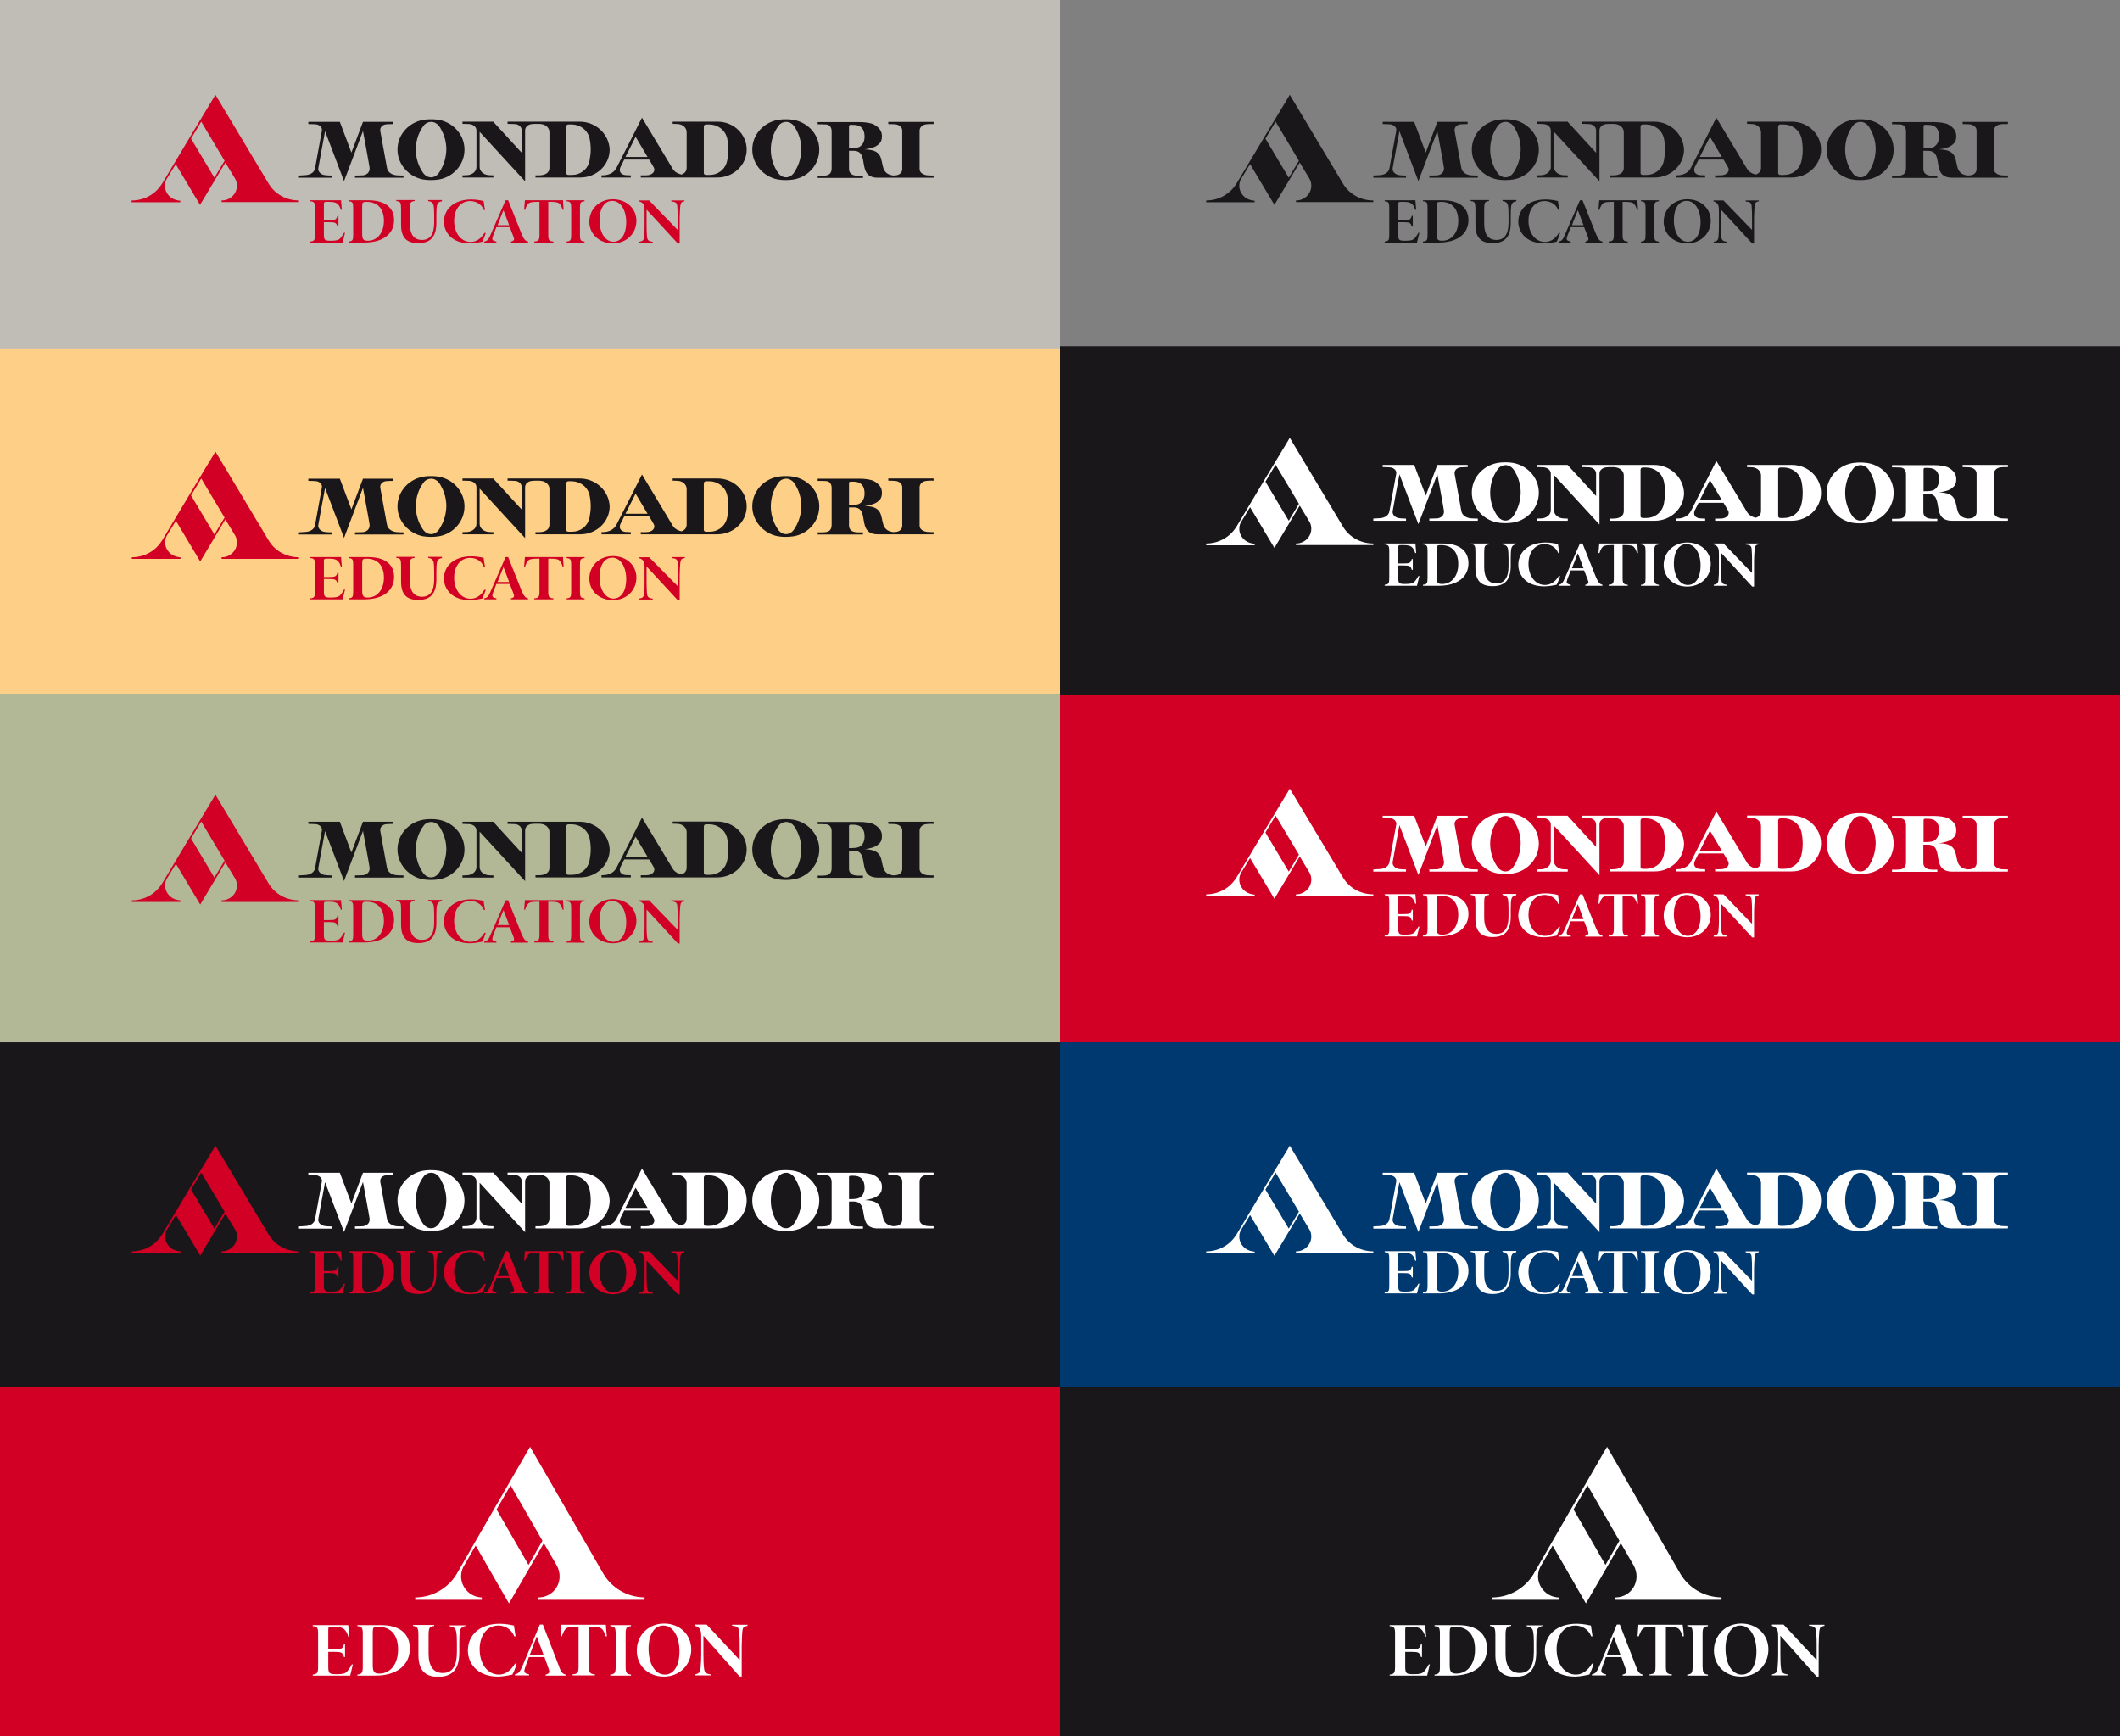 <?xml version="1.0" encoding="UTF-8" standalone="no"?>
<!-- Generator: Adobe Illustrator 20.1.0, SVG Export Plug-In . SVG Version: 6.00 Build 0)  -->

<svg
   xmlns:dc="http://purl.org/dc/elements/1.1/"
   xmlns:cc="http://creativecommons.org/ns#"
   xmlns:rdf="http://www.w3.org/1999/02/22-rdf-syntax-ns#"
   xmlns:svg="http://www.w3.org/2000/svg"
   xmlns="http://www.w3.org/2000/svg"
   xmlns:xlink="http://www.w3.org/1999/xlink"
   xmlns:sodipodi="http://sodipodi.sourceforge.net/DTD/sodipodi-0.dtd"
   xmlns:inkscape="http://www.inkscape.org/namespaces/inkscape"
   version="1.1"
   x="0px"
   y="0px"
   viewBox="87 -381.8 1063 870.4"
   enable-background="new 87 -381.8 1600 1088"
   xml:space="preserve"
   id="svg32095"
   sodipodi:docname="4901.svg"
   width="1063"
   height="870.4"
   inkscape:version="0.92.3 (2405546, 2018-03-11)"><rect x="87" y="-381.8" width="1063" height="870.4" fill="#808080" stroke="none"/><defs
   id="defs32099" /><sodipodi:namedview
   pagecolor="#ffffff"
   bordercolor="#666666"
   borderopacity="1"
   objecttolerance="10"
   gridtolerance="10"
   guidetolerance="10"
   inkscape:pageopacity="0"
   inkscape:pageshadow="2"
   inkscape:window-width="1853"
   inkscape:window-height="1025"
   id="namedview32097"
   showgrid="false"
   fit-margin-top="0"
   fit-margin-left="0"
   fit-margin-right="0"
   fit-margin-bottom="0"
   inkscape:zoom="0.43382353"
   inkscape:cx="-229.24989"
   inkscape:cy="679.66883"
   inkscape:window-x="67"
   inkscape:window-y="27"
   inkscape:window-maximized="1"
   inkscape:current-layer="svg32095" />

<g
   id="Layer_1"
   transform="translate(-440.2,-54.3)">
	
	
	
	
	
	
	
	
	
	
	
	
	
	
	
	
	
	
	
	
	
	
	
	
	<g
   id="g31736">
		
		
		
		
		
		
	</g>
	
	
	
	<rect
   x="527.2"
   y="-327.5"
   width="531.5"
   height="174.8"
   id="rect31756"
   style="fill:#bfbdb6" />
	<rect
   x="1058.7"
   y="21.1"
   width="531.5"
   height="174.8"
   id="rect31758"
   style="fill:#d10024" />
	<rect
   x="1058.7"
   y="-153.9"
   width="531.5"
   height="174.8"
   id="rect31760"
   style="fill:#1a171b" />
	<rect
   x="527.2"
   y="-152.8"
   width="531.5"
   height="174.8"
   id="rect31762"
   style="fill:#fecf86" />
	<rect
   x="527.2"
   y="20.3"
   width="531.5"
   height="174.8"
   id="rect31764"
   style="fill:#b2b896" />
	<rect
   x="1058.7"
   y="195.1"
   width="531.5"
   height="174.8"
   id="rect31766"
   style="fill:#003970" />
	<rect
   x="527.2"
   y="195.1"
   width="531.5"
   height="174.8"
   id="rect31768"
   style="fill:#1a171b" />
	<rect
   x="527.2"
   y="368.1"
   width="531.5"
   height="174.8"
   id="rect31770"
   style="fill:#d10024" />
	<rect
   x="1058.7"
   y="368.1"
   width="531.5"
   height="174.8"
   id="rect31772"
   style="fill:#1a171b" />
	<g
   id="g32036">
		<defs
   id="defs31775">
			<rect
   id="SVGID_2_"
   x="114.8"
   y="-386.7"
   width="1475.4"
   height="929.6" />
		</defs>
		<clipPath
   id="SVGID_3_">
			<use
   xlink:href="#SVGID_2_"
   overflow="visible"
   id="use31777"
   style="overflow:visible"
   x="0"
   y="0"
   width="100%"
   height="100%" />
		</clipPath>
		<path
   clip-path="url(#SVGID_3_)"
   d="m 593.3,-48.1 h 0.5 c 6.2,-0.2 11.5,-3.4 14.5,-8.2 l 0.1,-0.1 14.9,-24.9 5,-8.3 5.8,-9.6 1.1,-1.9 26.9,44.9 c 3.1,4.9 8.6,8.1 15,8.1 v 0 0.8 h -38.8 v -0.3 -0.5 h 0.3 c 4.1,-0.1 7.4,-3.4 7.4,-7.4 0,-1.3 -0.3,-2.5 -0.9,-3.5 l -4.9,-8.1 -11.4,19.1 -1.2,2 -12.2,-20.4 -4,6.6 c -0.9,1.2 -1.4,2.6 -1.4,4.2 0,3.8 2.9,6.9 6.7,7.4 0.2,0 0.3,0.1 0.5,0.1 h 0.5 v 0.8 h -24.4 v -0.3 z m 34.8,-39.5 -5.1,8.5 11.7,19.6 5.1,-8.5 z"
   id="path31780"
   inkscape:connector-curvature="0"
   style="fill:#d10024" />
		<path
   clip-path="url(#SVGID_3_)"
   d="m 822.8,-68 c -0.1,0.3 -0.3,1.1 -0.3,1.1 -1.1,3.5 -4.5,6 -8.4,6 h -2 c -0.5,0 -1,-0.4 -1,-0.9 v -23.3 c 0,-0.5 0.4,-1.1 1,-1.1 h 1.8 c 4,0 7.6,2.6 8.7,6.2 0.1,0.2 0.1,0.4 0.2,0.7 0.4,1.9 0.6,3.8 0.6,5.8 0,1.9 -0.3,3.7 -0.6,5.5 m -4.9,-19.6 h -22.5 v 0 h -13.7 v 1.1 c 0,0 2.2,0 3.7,0.1 1.9,0.1 3.4,1.4 3.4,3.2 V -72 l -14.3,-15.6 h -15.4 v 1.1 c 0,0 2.2,0 3.5,0.1 1.9,0.2 3.5,1.4 3.5,3.2 v 18.3 c 0,2.3 -2,3.8 -4.3,4.1 -1,0.1 -2.7,0.1 -2.7,0.1 v 1.1 h 15.5 v -1.1 c 0,0 -1.5,0 -2.6,-0.1 -2.3,-0.3 -4.3,-1.8 -4.3,-4.1 v -17.6 l 22.8,24.8 v -25.5 c 0,-1.8 1.5,-3 3.4,-3.2 0.8,-0.1 2,-0.1 2.8,-0.1 0.6,0 1.4,0 1.9,0.1 2.3,0.3 4.1,1.9 4.1,4.1 v 17.8 c 0,2.4 -1.8,3.4 -3.8,3.7 -1.2,0.2 -3.2,0.1 -3.2,0.1 v 1.1 h 22.5 c 8.1,0 14.7,-6.3 14.7,-14 -0.3,-7.7 -6.9,-14 -15,-14"
   id="path31782"
   inkscape:connector-curvature="0"
   style="fill:#1a171b" />
		<path
   clip-path="url(#SVGID_3_)"
   d="m 891.8,-68 c -0.1,0.3 -0.3,1.1 -0.3,1.1 -1.1,3.5 -4.5,6 -8.4,6 h -2 c -0.5,0 -1,-0.4 -1,-0.9 v -23.3 c 0,-0.5 0.4,-1.1 1,-1.1 h 1.8 c 4,0 7.6,2.6 8.7,6.2 0.1,0.2 0.1,0.4 0.2,0.7 0.4,1.9 0.6,3.8 0.6,5.8 0,1.9 -0.2,3.7 -0.6,5.5 m -51,-1.9 5.1,-10.1 6,10.1 z M 887,-87.6 h -22.5 v 1.1 c 0,0 1.8,0 2.9,0.1 2.3,0.3 4.1,1.9 4.1,4.1 v 17.8 c 0,1.9 -1.2,3 -2.7,3.4 -2,-0.5 -3.6,-1.5 -4.5,-3.2 l -15.2,-25.3 c 0,0 -7.7,15.3 -12.7,25 -1.1,2.2 -3,3.4 -5.6,3.8 -0.8,0.1 -2,0.1 -2,0.1 v 1.1 h 14.7 v -1.1 c 0,0 -1.6,0 -2.7,-0.1 -1.3,-0.1 -3.7,-1.1 -2.5,-4 l 1.9,-3.8 h 12.5 l 1.9,3.2 c 0.3,0.6 0.7,1.1 0.7,1.8 0,1.6 -1.4,2.5 -2.9,2.8 -1.4,0.2 -3.9,0.1 -3.9,0.1 v 1.1 H 873 v 0 h 13.9 c 8.1,0 14.7,-6.3 14.7,-14 0,-7.7 -6.5,-14 -14.6,-14"
   id="path31784"
   inkscape:connector-curvature="0"
   style="fill:#1a171b" />
		<path
   clip-path="url(#SVGID_3_)"
   d="m 748.4,-63.8 c -0.4,0.7 -0.8,1.5 -1.3,2.1 -0.9,1.2 -2.2,2 -3.8,2 -1.5,0 -2.8,-0.8 -3.7,-1.9 -0.5,-0.6 -1,-1.5 -1.4,-2.2 -1.6,-2.9 -2.5,-6.3 -2.5,-9.8 0,-3.5 0.9,-7 2.5,-9.8 0.4,-0.8 0.8,-1.4 1.5,-2.3 0.8,-1.1 2.2,-1.8 3.7,-1.8 1.6,0 3,0.9 3.8,1.9 0.5,0.6 1,1.4 1.3,2.1 1.6,2.9 2.5,6.3 2.5,9.8 -0.1,3.7 -1,7 -2.6,9.9 m -2.7,-24.9 c -0.8,-0.1 -1.6,-0.1 -2.4,-0.1 -0.8,0 -1.6,0 -2.4,0.1 -8.1,0.7 -14.4,7.2 -14.4,15.1 0,7.5 5.8,13.7 12.9,15 1.3,0.2 2.5,0.3 3.9,0.3 1.3,0 2.6,-0.1 3.9,-0.3 7.2,-1.2 12.9,-7.4 12.9,-15 0,-7.9 -6.4,-14.5 -14.4,-15.1"
   id="path31786"
   inkscape:connector-curvature="0"
   style="fill:#1a171b" />
		<path
   clip-path="url(#SVGID_3_)"
   d="m 958,-74.9 c -1,0.5 -2.7,0.6 -5.1,0.6 v -11 c 0,-0.4 0.3,-0.7 0.7,-0.7 h 1.3 c 1.4,0 2.5,0.2 3.4,0.7 1.6,0.9 2.4,2.7 2.4,5.2 0,2.4 -0.9,4.2 -2.7,5.2 m 37.3,14.2 c 0,0 -1.8,0 -3.1,-0.1 -2,-0.2 -3.9,-1.3 -3.9,-3.1 v -19.4 c 0.1,-1.8 1.6,-2.9 3.4,-3.1 1.3,-0.2 3.6,-0.1 3.6,-0.1 v -1.1 h -22.7 v 1.1 c 0,0 2.1,0 3.5,0.1 1.9,0.2 3.5,1.4 3.5,3.2 0,0 0,19.1 0,19.3 0,1.8 -1.5,3 -3.3,3.1 -0.3,0 -0.7,0.1 -1.1,0.1 -2.3,-0.3 -4.1,-1.1 -5,-3.5 -1.5,-4.2 -0.1,-9.5 -9.4,-9.6 2.5,-0.4 5.1,-1 6.5,-2.2 1.4,-1.1 2.2,-2.1 2.1,-4.9 -0.1,-3 -2.8,-4.8 -4.2,-5.5 -1.5,-0.7 -4.4,-1.1 -7,-1.1 h -21 v 1.1 c 0,0 3.4,0 4.4,0.1 1.9,0.2 2.6,1.9 2.6,3.4 v 18.5 c 0,2.5 -1.2,3.5 -3.1,3.7 -1.5,0.2 -3.9,0.1 -3.9,0.1 v 1.1 h 22.7 v -1.1 c -1.7,0 -2.1,0.1 -3.8,-0.1 -1.8,-0.2 -3.2,-1.3 -3.2,-3.3 v -9.1 h 2.3 c 8.6,0 1,13.5 12.2,13.5 h 9.3 v 0 h 18.6 z"
   id="path31788"
   inkscape:connector-curvature="0"
   style="fill:#1a171b" />
		<path
   clip-path="url(#SVGID_3_)"
   d="m 721.2,-64.6 c 0,0 -3.1,-17.1 -3.3,-18.2 -0.4,-2.2 1.4,-3.4 3.2,-3.5 1.3,-0.1 3.3,-0.1 3.3,-0.1 v -1.1 h -15.2 l -5.8,15.4 -5.8,-15.4 h -15.8 v 1.1 c 0,0 2.1,0 3.5,0.1 2,0.1 3.6,1.5 3.3,3.2 -0.2,1.3 -3.4,18.7 -3.4,18.7 -0.3,2.2 -2.3,3.4 -4.7,3.6 -1.3,0.1 -3.4,0.2 -3.4,0.2 v 1.1 h 16.4 v -1.1 c 0,0 -2,0 -3.4,-0.2 -2,-0.2 -3.6,-1.8 -3.3,-3.5 0,-0.3 3.4,-18.5 3.4,-18.5 l 9.5,25 9.5,-25.1 c 0,0 3.3,17.8 3.3,18.3 0.3,2.3 -1.4,3.7 -3.3,3.9 -1.5,0.1 -4,0.1 -4,0.1 v 1.1 h 24.3 v -1.1 c 0,0 -1.9,0 -3.3,-0.1 -2.6,-0.2 -4.7,-1.7 -5,-3.9"
   id="path31790"
   inkscape:connector-curvature="0"
   style="fill:#1a171b" />
		<path
   clip-path="url(#SVGID_3_)"
   d="m 926.4,-63.8 c -0.4,0.7 -0.8,1.5 -1.3,2.1 -0.9,1.2 -2.2,2 -3.8,2 -1.5,0 -2.8,-0.8 -3.7,-1.9 -0.5,-0.6 -1,-1.5 -1.4,-2.2 -1.6,-2.9 -2.5,-6.3 -2.5,-9.8 0,-3.5 0.9,-7 2.5,-9.8 0.4,-0.8 0.8,-1.4 1.5,-2.3 0.8,-1.1 2.2,-1.8 3.7,-1.8 1.6,0 3,0.9 3.8,1.9 0.5,0.6 1,1.4 1.3,2.1 1.6,2.9 2.5,6.3 2.5,9.8 -0.1,3.7 -1,7 -2.6,9.9 m -2.8,-24.9 c -0.8,-0.1 -1.6,-0.1 -2.4,-0.1 -0.8,0 -1.6,0 -2.4,0.1 -8.1,0.7 -14.4,7.2 -14.4,15.1 0,7.5 5.8,13.7 12.9,15 1.3,0.2 2.5,0.3 3.9,0.3 1.3,0 2.6,-0.1 3.9,-0.3 7.2,-1.2 12.9,-7.4 12.9,-15 0,-7.9 -6.3,-14.4 -14.4,-15.1"
   id="path31792"
   inkscape:connector-curvature="0"
   style="fill:#1a171b" />
		<path
   clip-path="url(#SVGID_3_)"
   d="m 700.2,-31.9 c -0.2,0.8 -0.7,2.9 -1.2,4.9 h -16.2 v -0.5 c 2,-0.2 2.3,-0.7 2.3,-3.4 v -13.4 c 0,-2.7 -0.3,-3.2 -2.3,-3.4 v -0.5 h 15.4 l 0.4,4.8 h -0.5 c -0.3,-1.2 -1,-2.5 -1.8,-3.1 -0.8,-0.6 -1.9,-0.9 -4,-0.9 h -1.4 c -1.1,0 -1.3,0.2 -1.3,1.1 v 8.1 h 2.6 c 3.1,0 3.6,-0.2 4.2,-2.2 h 0.5 v 5.4 h -0.5 c -0.6,-1.9 -1,-2.2 -4.2,-2.2 h -2.6 v 5.9 c 0,3.1 0.3,3.4 3.5,3.4 2.7,0 3.8,-0.3 4.6,-1.1 0.6,-0.6 1.5,-1.9 2,-2.9 z"
   id="path31794"
   inkscape:connector-curvature="0"
   style="fill:#d10024" />
		<path
   clip-path="url(#SVGID_3_)"
   d="m 719.7,-37.9 c 0,-6 -3.1,-9.5 -8.7,-9.5 -1.9,0 -2.2,0.3 -2.2,2.4 v 13.6 c 0,2.8 0.6,3.5 2.8,3.5 4.8,0 8.1,-4 8.1,-10 m 5.1,-0.4 c 0,7 -5.6,11.3 -14.9,11.3 H 702 v -0.5 c 2,-0.2 2.3,-0.7 2.3,-3.4 v -13.4 c 0,-2.8 -0.3,-3.2 -2.3,-3.4 v -0.5 h 9.8 c 8.3,0 13,3.6 13,9.9"
   id="path31796"
   inkscape:connector-curvature="0"
   style="fill:#d10024" />
		<path
   clip-path="url(#SVGID_3_)"
   d="m 748.8,-47.7 c -1.5,0.2 -2.2,0.9 -2.5,2.1 -0.2,0.9 -0.3,2.8 -0.3,4.6 v 4.1 c 0,7 -2.9,10.2 -9.1,10.2 -5.9,0 -8.6,-2.9 -8.6,-9.2 v -7.9 c 0,-3.3 -0.3,-3.8 -2.4,-4 v -0.5 h 9.2 v 0.5 c -2.1,0.2 -2.4,0.8 -2.4,4 v 7.4 c 0,5.3 2.1,8.1 6.1,8.1 4.1,0 6.1,-2.9 6.1,-8.7 v -4 c 0,-1.8 -0.1,-3.7 -0.3,-4.7 -0.3,-1.2 -1.1,-1.9 -2.7,-2.1 v -0.5 h 6.9 z"
   id="path31798"
   inkscape:connector-curvature="0"
   style="fill:#d10024" />
		<path
   clip-path="url(#SVGID_3_)"
   d="m 770.8,-31.9 c -0.5,1.6 -1.3,3.7 -1.8,4.5 -0.8,0.2 -3.9,0.8 -6.2,0.8 -9.2,0 -13,-5.8 -13,-10.8 0,-6.5 5.2,-11.2 13.8,-11.2 2.6,0 5.3,0.6 6.1,0.8 0.2,1.6 0.4,3 0.7,4.5 h -0.6 c -1.1,-3.1 -4.2,-4.5 -6.8,-4.5 -5.4,0 -8.1,4.8 -8.1,9.8 0,6.2 3.4,10.7 8.3,10.7 2.9,0 5.3,-1.8 6.9,-4.5 h 0.7 z"
   id="path31800"
   inkscape:connector-curvature="0"
   style="fill:#d10024" />
		<path
   clip-path="url(#SVGID_3_)"
   d="m 782.5,-35.7 -2.8,-7.4 h -0.1 c -0.6,1.4 -1.8,4.6 -2.9,7.4 z m 9.5,8.2 v 0.5 h -8.6 v -0.5 c 1.8,-0.4 1.8,-1.1 1.2,-2.6 l -1.8,-4.6 h -6.7 c -0.8,2.1 -1.5,3.8 -1.7,4.4 -0.6,1.8 -0.6,2.3 1.7,2.8 V -27 H 770 v -0.5 c 1.7,-0.3 2.2,-1.1 3.3,-3.7 l 7.4,-17 h 1.3 l 6.7,16.8 c 1.2,2.8 1.8,3.6 3.3,3.9"
   id="path31802"
   inkscape:connector-curvature="0"
   style="fill:#d10024" />
		<path
   clip-path="url(#SVGID_3_)"
   d="m 809.8,-43.4 h -0.5 c -0.3,-1.1 -0.9,-2.5 -1.6,-3.1 -0.5,-0.5 -1.4,-0.9 -4.3,-0.9 h -1.3 v 16.5 c 0,2.8 0.5,3.2 2.6,3.4 v 0.5 h -9.6 v -0.5 c 2.1,-0.2 2.6,-0.6 2.6,-3.4 v -16.5 h -1.3 c -2.9,0 -3.8,0.4 -4.3,0.9 -0.6,0.6 -1.2,1.7 -1.6,3.1 H 790 c 0.1,-1.6 0.3,-3.3 0.4,-4.8 h 19.1 c 0.1,1.5 0.2,3.2 0.3,4.8"
   id="path31804"
   inkscape:connector-curvature="0"
   style="fill:#d10024" />
		<path
   clip-path="url(#SVGID_3_)"
   d="m 820.3,-27.5 v 0.5 h -9 v -0.5 c 2,-0.2 2.3,-0.7 2.3,-3.4 v -13.4 c 0,-2.7 -0.3,-3.2 -2.3,-3.4 v -0.5 h 9 v 0.5 c -2,0.2 -2.3,0.7 -2.3,3.4 v 13.4 c 0,2.7 0.3,3.2 2.3,3.4"
   id="path31806"
   inkscape:connector-curvature="0"
   style="fill:#d10024" />
		<path
   clip-path="url(#SVGID_3_)"
   d="m 841.2,-37.1 c 0,-6.3 -2.9,-10.8 -7,-10.8 -3.9,0 -6.4,3.8 -6.4,9.7 0,6.3 2.9,10.8 7,10.8 3.9,0 6.4,-3.8 6.4,-9.7 m 5.1,-0.8 c 0,6.5 -5.1,11.3 -11.8,11.3 -6.8,0 -11.8,-4.6 -11.8,-10.8 0,-6.5 5.1,-11.3 11.8,-11.3 6.8,0 11.8,4.6 11.8,10.8"
   id="path31808"
   inkscape:connector-curvature="0"
   style="fill:#d10024" />
		<path
   clip-path="url(#SVGID_3_)"
   d="m 870.5,-47.7 c -1.5,0.2 -2,0.7 -2.2,2.4 -0.1,1.3 -0.3,4 -0.3,6 v 12.8 h -0.9 l -15.6,-16.9 h -0.1 v 7.7 c 0,2.3 0.1,4.7 0.2,5.7 0.2,1.9 0.8,2.4 2.9,2.6 v 0.5 h -6.7 v -0.5 c 1.7,-0.3 2.3,-0.8 2.4,-2.8 0.2,-1.9 0.2,-3.4 0.2,-5.5 v -7.1 c 0,-2.2 -0.2,-2.9 -0.8,-3.7 -0.5,-0.6 -1.1,-0.9 -1.9,-1.1 v -0.5 h 5 l 14.3,14.5 h 0.2 v -5.8 c 0,-2.3 0,-3.5 -0.2,-5.9 -0.1,-1.7 -0.8,-2.2 -3,-2.4 v -0.5 h 6.6 v 0.5 z"
   id="path31810"
   inkscape:connector-curvature="0"
   style="fill:#d10024" />
		<path
   clip-path="url(#SVGID_3_)"
   d="m 593.3,123.9 h 0.5 c 6.2,-0.2 11.5,-3.4 14.5,-8.2 l 0.1,-0.1 14.9,-24.9 5,-8.3 5.8,-9.6 1.1,-1.9 26.9,44.9 c 3.1,4.9 8.6,8.1 15,8.1 v 0 0.8 h -38.8 v -0.3 -0.5 h 0.3 c 4.1,-0.1 7.4,-3.4 7.4,-7.4 0,-1.3 -0.3,-2.5 -0.9,-3.5 l -4.9,-8.1 -11.4,19.1 -1.2,2 -12.2,-20.4 -4,6.6 c -0.9,1.2 -1.4,2.6 -1.4,4.2 0,3.8 2.9,6.9 6.7,7.4 0.2,0 0.3,0.1 0.5,0.1 h 0.5 v 0.8 h -24.4 v -0.3 z m 34.8,-39.5 -5.1,8.5 11.7,19.6 5.1,-8.5 z"
   id="path31812"
   inkscape:connector-curvature="0"
   style="fill:#d10024" />
		<path
   clip-path="url(#SVGID_3_)"
   d="m 822.8,104 c -0.1,0.3 -0.3,1.1 -0.3,1.1 -1.1,3.5 -4.5,6 -8.4,6 h -2 c -0.5,0 -1,-0.4 -1,-0.9 V 86.9 c 0,-0.5 0.4,-1.1 1,-1.1 h 1.8 c 4,0 7.6,2.6 8.7,6.2 0.1,0.2 0.1,0.4 0.2,0.7 0.4,1.9 0.6,3.8 0.6,5.8 0,1.9 -0.3,3.7 -0.6,5.5 m -4.9,-19.5 h -22.5 v 0 h -13.7 v 1.1 c 0,0 2.2,0 3.7,0.1 1.9,0.1 3.4,1.4 3.4,3.2 v 11.2 L 774.5,84.5 h -15.4 v 1.1 c 0,0 2.2,0 3.5,0.1 1.9,0.2 3.5,1.4 3.5,3.2 v 18.3 c 0,2.3 -2,3.8 -4.3,4.1 -1,0.1 -2.7,0.1 -2.7,0.1 v 1.1 h 15.5 v -1.1 c 0,0 -1.5,0 -2.6,-0.1 -2.3,-0.3 -4.3,-1.8 -4.3,-4.1 V 89.5 l 22.8,24.8 V 88.8 c 0,-1.8 1.5,-3 3.4,-3.2 0.8,-0.1 2,-0.1 2.8,-0.1 0.6,0 1.4,0 1.9,0.1 2.3,0.3 4.1,1.9 4.1,4.1 v 17.8 c 0,2.4 -1.8,3.4 -3.8,3.7 -1.2,0.2 -3.2,0.1 -3.2,0.1 v 1.1 h 22.5 c 8.1,0 14.7,-6.3 14.7,-14 -0.3,-7.6 -6.9,-13.9 -15,-13.9"
   id="path31814"
   inkscape:connector-curvature="0"
   style="fill:#1a171b" />
		<path
   clip-path="url(#SVGID_3_)"
   d="m 891.8,104 c -0.1,0.3 -0.3,1.1 -0.3,1.1 -1.1,3.5 -4.5,6 -8.4,6 h -2 c -0.5,0 -1,-0.4 -1,-0.9 V 86.9 c 0,-0.5 0.4,-1.1 1,-1.1 h 1.8 c 4,0 7.6,2.6 8.7,6.2 0.1,0.2 0.1,0.4 0.2,0.7 0.4,1.9 0.6,3.8 0.6,5.8 0,1.9 -0.2,3.7 -0.6,5.5 m -51,-1.9 5.1,-10.1 6,10.1 z M 887,84.4 h -22.5 v 1.1 c 0,0 1.8,0 2.9,0.1 2.3,0.3 4.1,1.9 4.1,4.1 v 17.8 c 0,1.9 -1.2,3 -2.7,3.4 -2,-0.5 -3.6,-1.5 -4.5,-3.2 L 849.1,82.4 c 0,0 -7.7,15.3 -12.7,25 -1.1,2.2 -3,3.4 -5.6,3.8 -0.8,0.1 -2,0.1 -2,0.1 v 1.1 h 14.7 v -1.1 c 0,0 -1.6,0 -2.7,-0.1 -1.3,-0.1 -3.7,-1.1 -2.5,-4 l 1.9,-3.8 h 12.5 l 1.9,3.2 c 0.3,0.6 0.7,1.1 0.7,1.8 0,1.6 -1.4,2.5 -2.9,2.8 -1.4,0.2 -3.9,0.1 -3.9,0.1 v 1.1 H 873 v 0 h 13.9 c 8.1,0 14.7,-6.3 14.7,-14 0,-7.6 -6.5,-13.9 -14.6,-14"
   id="path31816"
   inkscape:connector-curvature="0"
   style="fill:#1a171b" />
		<path
   clip-path="url(#SVGID_3_)"
   d="m 748.4,108.3 c -0.4,0.7 -0.8,1.5 -1.3,2.1 -0.9,1.2 -2.2,2 -3.8,2 -1.5,0 -2.8,-0.8 -3.7,-1.9 -0.5,-0.6 -1,-1.5 -1.4,-2.2 -1.6,-2.9 -2.5,-6.3 -2.5,-9.8 0,-3.5 0.9,-7 2.5,-9.8 0.4,-0.8 0.8,-1.4 1.5,-2.3 0.8,-1.1 2.2,-1.8 3.7,-1.8 1.6,0 3,0.9 3.8,1.9 0.5,0.6 1,1.4 1.3,2.1 1.6,2.9 2.5,6.3 2.5,9.8 -0.1,3.6 -1,6.9 -2.6,9.9 m -2.7,-25 c -0.8,-0.1 -1.6,-0.1 -2.4,-0.1 -0.8,0 -1.6,0 -2.4,0.1 -8.1,0.7 -14.4,7.2 -14.4,15.1 0,7.5 5.8,13.7 12.9,15 1.3,0.2 2.5,0.3 3.9,0.3 1.3,0 2.6,-0.1 3.9,-0.3 7.2,-1.2 12.9,-7.4 12.9,-15 0,-7.9 -6.4,-14.4 -14.4,-15.1"
   id="path31818"
   inkscape:connector-curvature="0"
   style="fill:#1a171b" />
		<path
   clip-path="url(#SVGID_3_)"
   d="m 958,97.1 c -1,0.5 -2.7,0.6 -5.1,0.6 v -11 c 0,-0.4 0.3,-0.7 0.7,-0.7 h 1.3 c 1.4,0 2.5,0.2 3.4,0.7 1.6,0.9 2.4,2.7 2.4,5.2 0,2.5 -0.9,4.3 -2.7,5.2 m 37.3,14.3 c 0,0 -1.8,0 -3.1,-0.1 -2,-0.2 -3.9,-1.3 -3.9,-3.1 V 88.8 c 0.1,-1.8 1.6,-2.9 3.4,-3.1 1.3,-0.2 3.6,-0.1 3.6,-0.1 v -1.1 h -22.7 v 1.1 c 0,0 2.1,0 3.5,0.1 1.9,0.2 3.5,1.4 3.5,3.2 0,0 0,19.1 0,19.3 0,1.8 -1.5,3 -3.3,3.1 -0.3,0 -0.7,0.1 -1.1,0.1 -2.3,-0.3 -4.1,-1.1 -5,-3.5 -1.5,-4.2 -0.1,-9.5 -9.4,-9.6 2.5,-0.4 5.1,-1 6.5,-2.2 1.4,-1.1 2.2,-2.1 2.1,-4.9 -0.1,-3 -2.8,-4.8 -4.2,-5.5 -1.5,-0.7 -4.4,-1.1 -7,-1.1 h -21 v 1.1 c 0,0 3.4,0 4.4,0.1 1.9,0.2 2.6,1.9 2.6,3.4 v 18.5 c 0,2.5 -1.2,3.5 -3.1,3.7 -1.5,0.2 -3.9,0.1 -3.9,0.1 v 1.1 h 22.7 v -1.1 c -1.7,0 -2.1,0.1 -3.8,-0.1 -1.8,-0.2 -3.2,-1.3 -3.2,-3.3 V 99 h 2.3 c 8.6,0 1,13.5 12.2,13.5 h 9.3 v 0 h 18.6 z"
   id="path31820"
   inkscape:connector-curvature="0"
   style="fill:#1a171b" />
		<path
   clip-path="url(#SVGID_3_)"
   d="m 721.2,107.4 c 0,0 -3.1,-17.1 -3.3,-18.2 -0.4,-2.2 1.4,-3.4 3.2,-3.5 1.3,-0.1 3.3,-0.1 3.3,-0.1 v -1.1 h -15.2 l -5.8,15.4 -5.8,-15.4 h -15.8 v 1.1 c 0,0 2.1,0 3.5,0.1 2,0.1 3.6,1.5 3.3,3.2 -0.2,1.3 -3.4,18.7 -3.4,18.7 -0.3,2.2 -2.3,3.4 -4.7,3.6 -1.3,0.1 -3.4,0.2 -3.4,0.2 v 1.1 h 16.4 v -1.1 c 0,0 -2,0 -3.4,-0.2 -2,-0.2 -3.6,-1.8 -3.3,-3.5 0,-0.3 3.4,-18.5 3.4,-18.5 l 9.5,25 9.5,-25.1 c 0,0 3.3,17.8 3.3,18.3 0.3,2.3 -1.4,3.7 -3.3,3.9 -1.5,0.1 -4,0.1 -4,0.1 v 1.1 h 24.3 v -1.1 c 0,0 -1.9,0 -3.3,-0.1 -2.6,-0.2 -4.7,-1.6 -5,-3.9"
   id="path31822"
   inkscape:connector-curvature="0"
   style="fill:#1a171b" />
		<path
   clip-path="url(#SVGID_3_)"
   d="m 926.4,108.3 c -0.4,0.7 -0.8,1.5 -1.3,2.1 -0.9,1.2 -2.2,2 -3.8,2 -1.5,0 -2.8,-0.8 -3.7,-1.9 -0.5,-0.6 -1,-1.5 -1.4,-2.2 -1.6,-2.9 -2.5,-6.3 -2.5,-9.8 0,-3.5 0.9,-7 2.5,-9.8 0.4,-0.8 0.8,-1.4 1.5,-2.3 0.8,-1.1 2.2,-1.8 3.7,-1.8 1.6,0 3,0.9 3.8,1.9 0.5,0.6 1,1.4 1.3,2.1 1.6,2.9 2.5,6.3 2.5,9.8 -0.1,3.6 -1,7 -2.6,9.9 m -2.8,-25 c -0.8,-0.1 -1.6,-0.1 -2.4,-0.1 -0.8,0 -1.6,0 -2.4,0.1 -8.1,0.7 -14.4,7.2 -14.4,15.1 0,7.5 5.8,13.7 12.9,15 1.3,0.2 2.5,0.3 3.9,0.3 1.3,0 2.6,-0.1 3.9,-0.3 7.2,-1.2 12.9,-7.4 12.9,-15 0,-7.9 -6.3,-14.4 -14.4,-15.1"
   id="path31824"
   inkscape:connector-curvature="0"
   style="fill:#1a171b" />
		<path
   clip-path="url(#SVGID_3_)"
   d="m 700.2,140.1 c -0.2,0.8 -0.7,2.9 -1.2,4.9 h -16.2 v -0.5 c 2,-0.2 2.3,-0.7 2.3,-3.4 v -13.4 c 0,-2.7 -0.3,-3.2 -2.3,-3.4 v -0.5 h 15.4 l 0.4,4.8 h -0.5 c -0.3,-1.2 -1,-2.5 -1.8,-3.1 -0.8,-0.6 -1.9,-0.9 -4,-0.9 h -1.4 c -1.1,0 -1.3,0.2 -1.3,1.1 v 8.1 h 2.6 c 3.1,0 3.6,-0.2 4.2,-2.2 h 0.5 v 5.4 h -0.5 c -0.6,-1.9 -1,-2.2 -4.2,-2.2 h -2.6 v 5.9 c 0,3.1 0.3,3.4 3.5,3.4 2.7,0 3.8,-0.3 4.6,-1.1 0.6,-0.6 1.5,-1.9 2,-2.9 z"
   id="path31826"
   inkscape:connector-curvature="0"
   style="fill:#d10024" />
		<path
   clip-path="url(#SVGID_3_)"
   d="m 719.7,134.1 c 0,-6 -3.1,-9.5 -8.7,-9.5 -1.9,0 -2.2,0.3 -2.2,2.4 v 13.6 c 0,2.8 0.6,3.5 2.8,3.5 4.8,0.1 8.1,-3.9 8.1,-10 m 5.1,-0.4 c 0,7 -5.6,11.3 -14.9,11.3 H 702 v -0.5 c 2,-0.2 2.3,-0.7 2.3,-3.4 v -13.4 c 0,-2.8 -0.3,-3.2 -2.3,-3.4 v -0.5 h 9.8 c 8.3,0.1 13,3.6 13,9.9"
   id="path31828"
   inkscape:connector-curvature="0"
   style="fill:#d10024" />
		<path
   clip-path="url(#SVGID_3_)"
   d="m 748.8,124.3 c -1.5,0.2 -2.2,0.9 -2.5,2.1 -0.2,0.9 -0.3,2.8 -0.3,4.6 v 4.1 c 0,7 -2.9,10.2 -9.1,10.2 -5.9,0 -8.6,-2.9 -8.6,-9.2 v -7.9 c 0,-3.3 -0.3,-3.8 -2.4,-4 v -0.5 h 9.2 v 0.5 c -2.1,0.2 -2.4,0.8 -2.4,4 v 7.4 c 0,5.3 2.1,8.1 6.1,8.1 4.1,0 6.1,-2.9 6.1,-8.7 v -4 c 0,-1.8 -0.1,-3.7 -0.3,-4.7 -0.3,-1.2 -1.1,-1.9 -2.7,-2.1 v -0.5 h 6.9 z"
   id="path31830"
   inkscape:connector-curvature="0"
   style="fill:#d10024" />
		<path
   clip-path="url(#SVGID_3_)"
   d="m 770.8,140.1 c -0.5,1.6 -1.3,3.7 -1.8,4.5 -0.8,0.2 -3.9,0.8 -6.2,0.8 -9.2,0 -13,-5.8 -13,-10.8 0,-6.5 5.2,-11.2 13.8,-11.2 2.6,0 5.3,0.6 6.1,0.8 0.2,1.6 0.4,3 0.7,4.5 h -0.6 c -1.1,-3.1 -4.2,-4.5 -6.8,-4.5 -5.4,0 -8.1,4.8 -8.1,9.8 0,6.2 3.4,10.7 8.3,10.7 2.9,0 5.3,-1.8 6.9,-4.5 h 0.7 z"
   id="path31832"
   inkscape:connector-curvature="0"
   style="fill:#d10024" />
		<path
   clip-path="url(#SVGID_3_)"
   d="m 782.5,136.3 -2.8,-7.4 h -0.1 c -0.6,1.4 -1.8,4.6 -2.9,7.4 z m 9.5,8.3 v 0.5 h -8.6 v -0.5 c 1.8,-0.4 1.8,-1.1 1.2,-2.6 l -1.8,-4.6 h -6.7 c -0.8,2.1 -1.5,3.8 -1.7,4.4 -0.6,1.8 -0.6,2.3 1.7,2.8 v 0.5 H 770 v -0.5 c 1.7,-0.3 2.2,-1.1 3.3,-3.7 l 7.4,-17 h 1.3 l 6.7,16.8 c 1.2,2.7 1.8,3.5 3.3,3.9"
   id="path31834"
   inkscape:connector-curvature="0"
   style="fill:#d10024" />
		<path
   clip-path="url(#SVGID_3_)"
   d="m 809.8,128.6 h -0.5 c -0.3,-1.1 -0.9,-2.5 -1.6,-3.1 -0.5,-0.5 -1.4,-0.9 -4.3,-0.9 h -1.3 v 16.5 c 0,2.8 0.5,3.2 2.6,3.4 v 0.5 h -9.6 v -0.5 c 2.1,-0.2 2.6,-0.6 2.6,-3.4 v -16.5 h -1.3 c -2.9,0 -3.8,0.4 -4.3,0.9 -0.6,0.6 -1.2,1.7 -1.6,3.1 H 790 c 0.1,-1.6 0.3,-3.3 0.4,-4.8 h 19.1 c 0.1,1.5 0.2,3.3 0.3,4.8"
   id="path31836"
   inkscape:connector-curvature="0"
   style="fill:#d10024" />
		<path
   clip-path="url(#SVGID_3_)"
   d="m 820.3,144.6 v 0.5 h -9 v -0.5 c 2,-0.2 2.3,-0.7 2.3,-3.4 v -13.4 c 0,-2.7 -0.3,-3.2 -2.3,-3.4 v -0.5 h 9 v 0.5 c -2,0.2 -2.3,0.7 -2.3,3.4 v 13.4 c 0,2.6 0.3,3.1 2.3,3.4"
   id="path31838"
   inkscape:connector-curvature="0"
   style="fill:#d10024" />
		<path
   clip-path="url(#SVGID_3_)"
   d="m 841.2,135 c 0,-6.3 -2.9,-10.8 -7,-10.8 -3.9,0 -6.4,3.8 -6.4,9.7 0,6.3 2.9,10.8 7,10.8 3.9,-0.1 6.4,-3.9 6.4,-9.7 m 5.1,-0.9 c 0,6.5 -5.1,11.3 -11.8,11.3 -6.8,0 -11.8,-4.6 -11.8,-10.8 0,-6.5 5.1,-11.3 11.8,-11.3 6.8,0.1 11.8,4.6 11.8,10.8"
   id="path31840"
   inkscape:connector-curvature="0"
   style="fill:#d10024" />
		<path
   clip-path="url(#SVGID_3_)"
   d="m 870.5,124.3 c -1.5,0.2 -2,0.7 -2.2,2.4 -0.1,1.3 -0.3,4 -0.3,6 v 12.8 h -0.9 l -15.6,-16.9 h -0.1 v 7.7 c 0,2.3 0.1,4.7 0.2,5.7 0.2,1.9 0.8,2.4 2.9,2.6 v 0.5 h -6.7 v -0.5 c 1.7,-0.3 2.3,-0.8 2.4,-2.8 0.2,-1.9 0.2,-3.4 0.2,-5.5 v -7.1 c 0,-2.2 -0.2,-2.9 -0.8,-3.7 -0.5,-0.6 -1.1,-0.9 -1.9,-1.1 v -0.5 h 5 l 14.1,14.6 h 0.2 v -5.8 c 0,-2.3 0,-3.5 -0.2,-5.9 -0.1,-1.7 -0.8,-2.2 -3,-2.4 v -0.5 h 6.6 v 0.4 z"
   id="path31842"
   inkscape:connector-curvature="0"
   style="fill:#d10024" />
		<path
   clip-path="url(#SVGID_3_)"
   d="m 593.3,-227 h 0.5 c 6.2,-0.2 11.5,-3.4 14.5,-8.2 l 0.1,-0.1 14.9,-24.9 5,-8.3 5.8,-9.6 1.1,-1.9 26.9,44.9 c 3.1,4.9 8.6,8.1 15,8.1 v 0 0.8 h -38.8 v -0.3 -0.5 h 0.3 c 4.1,-0.1 7.4,-3.4 7.4,-7.4 0,-1.3 -0.3,-2.5 -0.9,-3.5 l -4.9,-8.1 -11.5,19.2 -1.2,2 -12.2,-20.4 -4,6.6 c -0.9,1.2 -1.4,2.6 -1.4,4.2 0,3.8 2.9,6.9 6.7,7.4 0.2,0 0.3,0.1 0.5,0.1 h 0.5 v 0.8 h -24.4 v -0.3 -0.6 z m 34.8,-39.5 -5.1,8.5 11.7,19.6 5.1,-8.5 z"
   id="path31844"
   inkscape:connector-curvature="0"
   style="fill:#d10024" />
		<path
   clip-path="url(#SVGID_3_)"
   d="m 822.8,-246.9 c -0.1,0.3 -0.3,1.1 -0.3,1.1 -1.1,3.5 -4.5,6 -8.4,6 h -2 c -0.5,0 -1,-0.4 -1,-0.9 V -264 c 0,-0.5 0.4,-1.1 1,-1.1 h 1.8 c 4,0 7.6,2.6 8.7,6.2 0.1,0.2 0.1,0.4 0.2,0.7 0.4,1.9 0.6,3.8 0.6,5.8 0,1.9 -0.3,3.7 -0.6,5.5 m -4.9,-19.6 h -22.5 v 0 h -13.7 v 1.1 c 0,0 2.2,0 3.7,0.1 1.9,0.1 3.4,1.4 3.4,3.2 v 11.2 l -14.3,-15.6 h -15.4 v 1.1 c 0,0 2.2,0 3.5,0.1 1.9,0.2 3.5,1.4 3.5,3.2 v 18.3 c 0,2.3 -2,3.8 -4.3,4.1 -1,0.1 -2.7,0.1 -2.7,0.1 v 1.1 h 15.5 v -1.1 c 0,0 -1.5,0 -2.6,-0.1 -2.3,-0.3 -4.3,-1.8 -4.3,-4.1 v -17.6 l 22.8,24.8 v -25.5 c 0,-1.8 1.5,-3 3.4,-3.2 0.8,-0.1 2,-0.1 2.8,-0.1 0.6,0 1.4,0 1.9,0.1 2.3,0.3 4.1,1.9 4.1,4.1 v 17.8 c 0,2.4 -1.8,3.4 -3.8,3.7 -1.2,0.2 -3.2,0.1 -3.2,0.1 v 1.1 h 22.5 c 8.1,0 14.7,-6.3 14.7,-14 -0.3,-7.7 -6.9,-14 -15,-14"
   id="path31846"
   inkscape:connector-curvature="0"
   style="fill:#1a171b" />
		<path
   clip-path="url(#SVGID_3_)"
   d="m 891.8,-246.9 c -0.1,0.3 -0.3,1.1 -0.3,1.1 -1.1,3.5 -4.5,6 -8.4,6 h -2 c -0.5,0 -1,-0.4 -1,-0.9 V -264 c 0,-0.5 0.4,-1.1 1,-1.1 h 1.8 c 4,0 7.6,2.6 8.7,6.2 0.1,0.2 0.1,0.4 0.2,0.7 0.4,1.9 0.6,3.8 0.6,5.8 0,1.9 -0.2,3.7 -0.6,5.5 m -51,-1.9 5.1,-10.1 6,10.1 z m 46.2,-17.7 h -22.5 v 1.1 c 0,0 1.8,0 2.9,0.1 2.3,0.3 4.1,1.9 4.1,4.1 v 17.8 c 0,1.9 -1.2,3 -2.7,3.4 -2,-0.5 -3.6,-1.5 -4.5,-3.2 l -15.2,-25.3 c 0,0 -7.7,15.3 -12.7,25 -1.1,2.2 -3,3.4 -5.6,3.8 -0.8,0.1 -2,0.1 -2,0.1 v 1.1 h 14.7 v -1.1 c 0,0 -1.6,0 -2.7,-0.1 -1.3,-0.1 -3.7,-1.1 -2.5,-4 l 1.9,-3.8 h 12.5 l 1.9,3.2 c 0.3,0.6 0.7,1.1 0.7,1.8 0,1.6 -1.4,2.5 -2.9,2.8 -1.4,0.2 -3.9,0.1 -3.9,0.1 v 1.1 H 873 v 0 h 13.9 c 8.1,0 14.7,-6.3 14.7,-14 0,-7.7 -6.5,-14 -14.6,-14"
   id="path31848"
   inkscape:connector-curvature="0"
   style="fill:#1a171b" />
		<path
   clip-path="url(#SVGID_3_)"
   d="m 748.4,-242.7 c -0.4,0.7 -0.8,1.5 -1.3,2.1 -0.9,1.2 -2.2,2 -3.8,2 -1.5,0 -2.8,-0.8 -3.7,-1.9 -0.5,-0.6 -1,-1.5 -1.4,-2.2 -1.6,-2.9 -2.5,-6.3 -2.5,-9.8 0,-3.5 0.9,-7 2.5,-9.8 0.4,-0.8 0.8,-1.4 1.5,-2.3 0.8,-1.1 2.2,-1.8 3.7,-1.8 1.6,0 3,0.9 3.8,1.9 0.5,0.6 1,1.4 1.3,2.1 1.6,2.9 2.5,6.3 2.5,9.8 -0.1,3.7 -1,7 -2.6,9.9 m -2.7,-24.9 c -0.8,-0.1 -1.6,-0.1 -2.4,-0.1 -0.8,0 -1.6,0 -2.4,0.1 -8.1,0.7 -14.4,7.2 -14.4,15.1 0,7.5 5.8,13.7 12.9,15 1.3,0.2 2.5,0.3 3.9,0.3 1.3,0 2.6,-0.1 3.9,-0.3 7.2,-1.2 12.9,-7.4 12.9,-15 0,-7.9 -6.4,-14.5 -14.4,-15.1"
   id="path31850"
   inkscape:connector-curvature="0"
   style="fill:#1a171b" />
		<path
   clip-path="url(#SVGID_3_)"
   d="m 958,-253.8 c -1,0.5 -2.7,0.6 -5.1,0.6 v -11 c 0,-0.4 0.3,-0.7 0.7,-0.7 h 1.3 c 1.4,0 2.5,0.2 3.4,0.7 1.6,0.9 2.4,2.7 2.4,5.2 0,2.4 -0.9,4.2 -2.7,5.2 m 37.3,14.3 c 0,0 -1.8,0 -3.1,-0.1 -2,-0.2 -3.9,-1.3 -3.9,-3.1 v -19.4 c 0.1,-1.8 1.6,-2.9 3.4,-3.1 1.3,-0.2 3.6,-0.1 3.6,-0.1 v -1.1 h -22.7 v 1.1 c 0,0 2.1,0 3.5,0.1 1.9,0.2 3.5,1.4 3.5,3.2 0,0 0,19.1 0,19.3 0,1.8 -1.5,3 -3.3,3.1 -0.3,0 -0.7,0.1 -1.1,0.1 -2.3,-0.3 -4.1,-1.1 -5,-3.5 -1.5,-4.2 -0.1,-9.5 -9.4,-9.6 2.5,-0.4 5.1,-1 6.5,-2.2 1.4,-1.1 2.2,-2.1 2.1,-4.9 -0.1,-3 -2.8,-4.8 -4.2,-5.5 -1.5,-0.7 -4.4,-1.1 -7,-1.1 h -21 v 1.1 c 0,0 3.4,0 4.4,0.1 1.9,0.2 2.6,1.9 2.6,3.4 v 18.5 c 0,2.5 -1.2,3.5 -3.1,3.7 -1.5,0.2 -3.9,0.1 -3.9,0.1 v 1.1 h 22.7 v -1.1 c -1.7,0 -2.1,0.1 -3.8,-0.1 -1.8,-0.2 -3.2,-1.3 -3.2,-3.3 v -9.1 h 2.3 c 8.6,0 1,13.5 12.2,13.5 h 9.3 v 0 h 18.6 z"
   id="path31852"
   inkscape:connector-curvature="0"
   style="fill:#1a171b" />
		<path
   clip-path="url(#SVGID_3_)"
   d="m 721.2,-243.5 c 0,0 -3.1,-17.1 -3.3,-18.2 -0.4,-2.2 1.4,-3.4 3.2,-3.5 1.3,-0.1 3.3,-0.1 3.3,-0.1 v -1.1 h -15.2 l -5.8,15.4 -5.8,-15.4 h -15.8 v 1.1 c 0,0 2.1,0 3.5,0.1 2,0.1 3.6,1.5 3.3,3.2 -0.2,1.3 -3.4,18.7 -3.4,18.7 -0.3,2.2 -2.3,3.4 -4.7,3.6 -1.3,0.1 -3.4,0.2 -3.4,0.2 v 1.1 h 16.4 v -1.1 c 0,0 -2,0 -3.4,-0.2 -2,-0.2 -3.6,-1.8 -3.3,-3.5 0,-0.3 3.4,-18.5 3.4,-18.5 l 9.5,25 9.5,-25.1 c 0,0 3.3,17.8 3.3,18.3 0.3,2.3 -1.4,3.7 -3.3,3.9 -1.5,0.1 -4,0.1 -4,0.1 v 1.1 h 24.3 v -1.1 c 0,0 -1.9,0 -3.3,-0.1 -2.6,-0.2 -4.7,-1.6 -5,-3.9"
   id="path31854"
   inkscape:connector-curvature="0"
   style="fill:#1a171b" />
		<path
   clip-path="url(#SVGID_3_)"
   d="m 926.4,-242.7 c -0.4,0.7 -0.8,1.5 -1.3,2.1 -0.9,1.2 -2.2,2 -3.8,2 -1.5,0 -2.8,-0.8 -3.7,-1.9 -0.5,-0.6 -1,-1.5 -1.4,-2.2 -1.6,-2.9 -2.5,-6.3 -2.5,-9.8 0,-3.5 0.9,-7 2.5,-9.8 0.4,-0.8 0.8,-1.4 1.5,-2.3 0.8,-1.1 2.2,-1.8 3.7,-1.8 1.6,0 3,0.9 3.8,1.9 0.5,0.6 1,1.4 1.3,2.1 1.6,2.9 2.5,6.3 2.5,9.8 -0.1,3.7 -1,7 -2.6,9.9 m -2.8,-24.9 c -0.8,-0.1 -1.6,-0.1 -2.4,-0.1 -0.8,0 -1.6,0 -2.4,0.1 -8.1,0.7 -14.4,7.2 -14.4,15.1 0,7.5 5.8,13.7 12.9,15 1.3,0.2 2.5,0.3 3.9,0.3 1.3,0 2.6,-0.1 3.9,-0.3 7.2,-1.2 12.9,-7.4 12.9,-15 0,-7.9 -6.3,-14.4 -14.4,-15.1"
   id="path31856"
   inkscape:connector-curvature="0"
   style="fill:#1a171b" />
		<path
   clip-path="url(#SVGID_3_)"
   d="m 700.2,-210.8 c -0.2,0.8 -0.7,2.9 -1.2,4.9 h -16.2 v -0.5 c 2,-0.2 2.3,-0.7 2.3,-3.4 v -13.4 c 0,-2.7 -0.3,-3.2 -2.3,-3.4 v -0.5 h 15.4 l 0.4,4.8 h -0.5 c -0.3,-1.2 -1,-2.5 -1.8,-3.1 -0.8,-0.6 -1.9,-0.9 -4,-0.9 h -1.4 c -1.1,0 -1.3,0.2 -1.3,1.1 v 8.1 h 2.6 c 3.1,0 3.6,-0.2 4.2,-2.2 h 0.5 v 5.4 h -0.5 c -0.6,-1.9 -1,-2.2 -4.2,-2.2 h -2.6 v 5.9 c 0,3.1 0.3,3.4 3.5,3.4 2.7,0 3.8,-0.3 4.6,-1.1 0.6,-0.6 1.5,-1.9 2,-2.9 z"
   id="path31858"
   inkscape:connector-curvature="0"
   style="fill:#d10024" />
		<path
   clip-path="url(#SVGID_3_)"
   d="m 719.7,-216.8 c 0,-6 -3.1,-9.5 -8.7,-9.5 -1.9,0 -2.2,0.3 -2.2,2.4 v 13.6 c 0,2.8 0.6,3.5 2.8,3.5 4.8,0 8.1,-4 8.1,-10 m 5.1,-0.4 c 0,7 -5.6,11.3 -14.9,11.3 H 702 v -0.5 c 2,-0.2 2.3,-0.7 2.3,-3.4 v -13.4 c 0,-2.8 -0.3,-3.2 -2.3,-3.4 v -0.5 h 9.8 c 8.3,0 13,3.6 13,9.9"
   id="path31860"
   inkscape:connector-curvature="0"
   style="fill:#d10024" />
		<path
   clip-path="url(#SVGID_3_)"
   d="m 748.8,-226.6 c -1.5,0.2 -2.2,0.9 -2.5,2.1 -0.2,0.9 -0.3,2.8 -0.3,4.6 v 4.1 c 0,7 -2.9,10.2 -9.1,10.2 -5.9,0 -8.6,-2.9 -8.6,-9.2 v -7.9 c 0,-3.3 -0.3,-3.8 -2.4,-4 v -0.5 h 9.2 v 0.5 c -2.1,0.2 -2.4,0.8 -2.4,4 v 7.4 c 0,5.3 2.1,8.1 6.1,8.1 4.1,0 6.1,-2.9 6.1,-8.7 v -4 c 0,-1.8 -0.1,-3.7 -0.3,-4.7 -0.3,-1.2 -1.1,-1.9 -2.7,-2.1 v -0.5 h 6.9 z"
   id="path31862"
   inkscape:connector-curvature="0"
   style="fill:#d10024" />
		<path
   clip-path="url(#SVGID_3_)"
   d="m 770.8,-210.8 c -0.5,1.6 -1.3,3.7 -1.8,4.5 -0.8,0.2 -3.9,0.8 -6.2,0.8 -9.2,0 -13,-5.8 -13,-10.8 0,-6.5 5.2,-11.2 13.8,-11.2 2.6,0 5.3,0.6 6.1,0.8 0.2,1.6 0.4,3 0.7,4.5 h -0.6 c -1.1,-3.1 -4.2,-4.5 -6.8,-4.5 -5.4,0 -8.1,4.8 -8.1,9.8 0,6.2 3.4,10.7 8.3,10.7 2.9,0 5.3,-1.8 6.9,-4.5 h 0.7 z"
   id="path31864"
   inkscape:connector-curvature="0"
   style="fill:#d10024" />
		<path
   clip-path="url(#SVGID_3_)"
   d="m 782.5,-214.6 -2.8,-7.4 h -0.1 c -0.6,1.4 -1.8,4.6 -2.9,7.4 z m 9.5,8.2 v 0.5 h -8.6 v -0.5 c 1.8,-0.4 1.8,-1.1 1.2,-2.6 l -1.8,-4.6 h -6.7 c -0.8,2.1 -1.5,3.8 -1.7,4.4 -0.6,1.8 -0.6,2.3 1.7,2.8 v 0.5 H 770 v -0.5 c 1.7,-0.3 2.2,-1.1 3.3,-3.7 l 7.4,-17 h 1.3 l 6.7,16.8 c 1.2,2.8 1.8,3.6 3.3,3.9"
   id="path31866"
   inkscape:connector-curvature="0"
   style="fill:#d10024" />
		<path
   clip-path="url(#SVGID_3_)"
   d="m 809.8,-222.3 h -0.5 c -0.3,-1.1 -0.9,-2.5 -1.6,-3.1 -0.5,-0.5 -1.4,-0.9 -4.3,-0.9 h -1.3 v 16.5 c 0,2.8 0.5,3.2 2.6,3.4 v 0.5 h -9.6 v -0.5 c 2.1,-0.2 2.6,-0.6 2.6,-3.4 v -16.5 h -1.3 c -2.9,0 -3.8,0.4 -4.3,0.9 -0.6,0.6 -1.2,1.7 -1.6,3.1 H 790 c 0.1,-1.6 0.3,-3.3 0.4,-4.8 h 19.1 c 0.1,1.5 0.2,3.2 0.3,4.8"
   id="path31868"
   inkscape:connector-curvature="0"
   style="fill:#d10024" />
		<path
   clip-path="url(#SVGID_3_)"
   d="m 820.3,-206.4 v 0.5 h -9 v -0.5 c 2,-0.2 2.3,-0.7 2.3,-3.4 v -13.4 c 0,-2.7 -0.3,-3.2 -2.3,-3.4 v -0.5 h 9 v 0.5 c -2,0.2 -2.3,0.7 -2.3,3.4 v 13.4 c 0,2.7 0.3,3.2 2.3,3.4"
   id="path31870"
   inkscape:connector-curvature="0"
   style="fill:#d10024" />
		<path
   clip-path="url(#SVGID_3_)"
   d="m 841.2,-216 c 0,-6.3 -2.9,-10.8 -7,-10.8 -3.9,0 -6.4,3.8 -6.4,9.7 0,6.3 2.9,10.8 7,10.8 3.9,0 6.4,-3.8 6.4,-9.7 m 5.1,-0.8 c 0,6.5 -5.1,11.3 -11.8,11.3 -6.8,0 -11.8,-4.6 -11.8,-10.8 0,-6.5 5.1,-11.3 11.8,-11.3 6.8,0 11.8,4.6 11.8,10.8"
   id="path31872"
   inkscape:connector-curvature="0"
   style="fill:#d10024" />
		<path
   clip-path="url(#SVGID_3_)"
   d="m 870.5,-226.6 c -1.5,0.2 -2,0.7 -2.2,2.4 -0.1,1.3 -0.3,4 -0.3,6 v 12.8 h -0.9 l -15.6,-16.9 h -0.1 v 7.7 c 0,2.3 0.1,4.7 0.2,5.7 0.2,1.9 0.8,2.4 2.9,2.6 v 0.5 h -6.7 v -0.5 c 1.7,-0.3 2.3,-0.8 2.4,-2.8 0.2,-1.9 0.2,-3.4 0.2,-5.5 v -7.1 c 0,-2.2 -0.2,-2.9 -0.8,-3.7 -0.5,-0.6 -1.1,-0.9 -1.9,-1.1 v -0.5 h 5 l 14.1,14.6 h 0.2 v -5.8 c 0,-2.3 0,-3.5 -0.2,-5.9 -0.1,-1.7 -0.8,-2.2 -3,-2.4 v -0.5 h 6.6 v 0.4 z"
   id="path31874"
   inkscape:connector-curvature="0"
   style="fill:#d10024" />
		<path
   clip-path="url(#SVGID_3_)"
   d="m 1132,-227 h 0.5 c 6.2,-0.2 11.5,-3.4 14.5,-8.2 l 0.1,-0.1 14.9,-24.9 5,-8.3 5.8,-9.6 1.1,-1.9 26.9,44.9 c 3.1,4.9 8.6,8.1 15,8.1 v 0 0.8 H 1177 v -0.3 -0.5 h 0.3 c 4.1,-0.1 7.4,-3.4 7.4,-7.4 0,-1.3 -0.3,-2.5 -0.9,-3.5 l -4.9,-8.1 -11.5,19.2 -1.2,2 -12.2,-20.4 -4,6.6 c -0.9,1.2 -1.4,2.6 -1.4,4.2 0,3.8 2.9,6.9 6.7,7.4 0.2,0 0.3,0.1 0.5,0.1 h 0.5 v 0.8 H 1132 v -0.3 z m 34.8,-39.5 -5.1,8.5 11.7,19.6 5.1,-8.5 z"
   id="path31876"
   inkscape:connector-curvature="0"
   style="fill:#1a171b" />
		<path
   clip-path="url(#SVGID_3_)"
   d="m 1361.5,-246.9 c -0.1,0.3 -0.3,1.1 -0.3,1.1 -1.1,3.5 -4.5,6 -8.4,6 h -2 c -0.5,0 -1,-0.4 -1,-0.9 V -264 c 0,-0.5 0.4,-1.1 1,-1.1 h 1.8 c 4,0 7.6,2.6 8.7,6.2 0.1,0.2 0.1,0.4 0.2,0.7 0.4,1.9 0.6,3.8 0.6,5.8 0,1.9 -0.3,3.7 -0.6,5.5 m -4.9,-19.6 h -22.5 v 0 h -13.7 v 1.1 c 0,0 2.2,0 3.7,0.1 1.9,0.1 3.4,1.4 3.4,3.2 v 11.2 l -14.3,-15.6 h -15.4 v 1.1 c 0,0 2.2,0 3.5,0.1 1.9,0.2 3.5,1.4 3.5,3.2 v 18.3 c 0,2.3 -2,3.8 -4.3,4.1 -1,0.1 -2.7,0.1 -2.7,0.1 v 1.1 h 15.5 v -1.1 c 0,0 -1.5,0 -2.6,-0.1 -2.3,-0.3 -4.3,-1.8 -4.3,-4.1 v -17.6 l 22.8,24.8 v -25.5 c 0,-1.8 1.5,-3 3.4,-3.2 0.8,-0.1 2,-0.1 2.8,-0.1 0.6,0 1.4,0 1.9,0.1 2.3,0.3 4.1,1.9 4.1,4.1 v 17.8 c 0,2.4 -1.8,3.4 -3.8,3.7 -1.2,0.2 -3.2,0.1 -3.2,0.1 v 1.1 h 22.5 c 8.1,0 14.7,-6.3 14.7,-14 -0.3,-7.7 -6.9,-14 -15,-14"
   id="path31878"
   inkscape:connector-curvature="0"
   style="fill:#1a171b" />
		<path
   clip-path="url(#SVGID_3_)"
   d="m 1430.5,-246.9 c -0.1,0.3 -0.3,1.1 -0.3,1.1 -1.1,3.5 -4.5,6 -8.4,6 h -2 c -0.5,0 -1,-0.4 -1,-0.9 V -264 c 0,-0.5 0.4,-1.1 1,-1.1 h 1.8 c 4,0 7.6,2.6 8.7,6.2 0.1,0.2 0.1,0.4 0.2,0.7 0.4,1.9 0.6,3.8 0.6,5.8 0,1.9 -0.2,3.7 -0.6,5.5 m -51,-1.9 5.1,-10.1 6,10.1 z m 46.2,-17.7 h -22.5 v 1.1 c 0,0 1.8,0 2.9,0.1 2.3,0.3 4.1,1.9 4.1,4.1 v 17.8 c 0,1.9 -1.2,3 -2.7,3.4 -2,-0.5 -3.6,-1.5 -4.5,-3.2 l -15.2,-25.3 c 0,0 -7.7,15.3 -12.7,25 -1.1,2.2 -3,3.4 -5.6,3.8 -0.8,0.1 -2,0.1 -2,0.1 v 1.1 h 14.7 v -1.1 c 0,0 -1.6,0 -2.7,-0.1 -1.3,-0.1 -3.7,-1.1 -2.5,-4 l 1.9,-3.8 h 12.5 l 1.9,3.2 c 0.3,0.6 0.7,1.1 0.7,1.8 0,1.6 -1.4,2.5 -2.9,2.8 -1.4,0.2 -3.9,0.1 -3.9,0.1 v 1.1 h 24.5 v 0 h 13.9 c 8.1,0 14.7,-6.3 14.7,-14 0,-7.7 -6.5,-14 -14.6,-14"
   id="path31880"
   inkscape:connector-curvature="0"
   style="fill:#1a171b" />
		<path
   clip-path="url(#SVGID_3_)"
   d="m 1287.1,-242.7 c -0.4,0.7 -0.8,1.5 -1.3,2.1 -0.9,1.2 -2.2,2 -3.8,2 -1.5,0 -2.8,-0.8 -3.7,-1.9 -0.5,-0.6 -1,-1.5 -1.4,-2.2 -1.6,-2.9 -2.5,-6.3 -2.5,-9.8 0,-3.5 0.9,-7 2.5,-9.8 0.4,-0.8 0.8,-1.4 1.5,-2.3 0.8,-1.1 2.2,-1.8 3.7,-1.8 1.6,0 3,0.9 3.8,1.9 0.5,0.6 1,1.4 1.3,2.1 1.6,2.9 2.5,6.3 2.5,9.8 -0.1,3.7 -1,7 -2.6,9.9 m -2.7,-24.9 c -0.8,-0.1 -1.6,-0.1 -2.4,-0.1 -0.8,0 -1.6,0 -2.4,0.1 -8.1,0.7 -14.4,7.2 -14.4,15.1 0,7.5 5.8,13.7 12.9,15 1.3,0.2 2.5,0.3 3.9,0.3 1.3,0 2.6,-0.1 3.9,-0.3 7.2,-1.2 12.9,-7.4 12.9,-15 0,-7.9 -6.4,-14.5 -14.4,-15.1"
   id="path31882"
   inkscape:connector-curvature="0"
   style="fill:#1a171b" />
		<path
   clip-path="url(#SVGID_3_)"
   d="m 1496.8,-253.8 c -1,0.5 -2.7,0.6 -5.1,0.6 v -11 c 0,-0.4 0.3,-0.7 0.7,-0.7 h 1.3 c 1.4,0 2.5,0.2 3.4,0.7 1.6,0.9 2.4,2.7 2.4,5.2 -0.1,2.4 -1,4.2 -2.7,5.2 m 37.2,14.3 c 0,0 -1.8,0 -3.1,-0.1 -2,-0.2 -3.9,-1.3 -3.9,-3.1 v -19.4 c 0.1,-1.8 1.6,-2.9 3.4,-3.1 1.3,-0.2 3.6,-0.1 3.6,-0.1 v -1.1 h -22.7 v 1.1 c 0,0 2.1,0 3.5,0.1 1.9,0.2 3.5,1.4 3.5,3.2 0,0 0,19.1 0,19.3 0,1.8 -1.5,3 -3.3,3.1 -0.3,0 -0.7,0.1 -1.1,0.1 -2.3,-0.3 -4.1,-1.1 -5,-3.5 -1.5,-4.2 -0.1,-9.5 -9.4,-9.6 2.5,-0.4 5.1,-1 6.5,-2.2 1.4,-1.1 2.2,-2.1 2.1,-4.9 -0.1,-3 -2.8,-4.8 -4.2,-5.5 -1.5,-0.7 -4.4,-1.1 -7,-1.1 h -21 v 1.1 c 0,0 3.4,0 4.4,0.1 1.9,0.2 2.6,1.9 2.6,3.4 v 18.5 c 0,2.5 -1.2,3.5 -3.1,3.7 -1.5,0.2 -3.9,0.1 -3.9,0.1 v 1.1 h 22.7 v -1.1 c -1.7,0 -2.1,0.1 -3.8,-0.1 -1.8,-0.2 -3.2,-1.3 -3.2,-3.3 v -9.1 h 2.3 c 8.6,0 1,13.5 12.2,13.5 h 9.3 v 0 h 18.6 z"
   id="path31884"
   inkscape:connector-curvature="0"
   style="fill:#1a171b" />
		<path
   clip-path="url(#SVGID_3_)"
   d="m 1259.9,-243.5 c 0,0 -3.1,-17.1 -3.3,-18.2 -0.4,-2.2 1.4,-3.4 3.2,-3.5 1.3,-0.1 3.3,-0.1 3.3,-0.1 v -1.1 h -15.2 l -5.8,15.4 -5.8,-15.4 h -15.8 v 1.1 c 0,0 2.1,0 3.5,0.1 2,0.1 3.6,1.5 3.3,3.2 -0.2,1.3 -3.4,18.7 -3.4,18.7 -0.3,2.2 -2.3,3.4 -4.7,3.6 -1.3,0.1 -3.4,0.2 -3.4,0.2 v 1.1 h 16.4 v -1.1 c 0,0 -2,0 -3.4,-0.2 -2,-0.2 -3.6,-1.8 -3.3,-3.5 0,-0.3 3.4,-18.5 3.4,-18.5 l 9.5,25 9.5,-25.1 c 0,0 3.3,17.8 3.3,18.3 0.3,2.3 -1.4,3.7 -3.3,3.9 -1.5,0.1 -4,0.1 -4,0.1 v 1.1 h 24.3 v -1.1 c 0,0 -1.9,0 -3.3,-0.1 -2.6,-0.2 -4.7,-1.6 -5,-3.9"
   id="path31886"
   inkscape:connector-curvature="0"
   style="fill:#1a171b" />
		<path
   clip-path="url(#SVGID_3_)"
   d="m 1465.1,-242.7 c -0.4,0.7 -0.8,1.5 -1.3,2.1 -0.9,1.2 -2.2,2 -3.8,2 -1.5,0 -2.8,-0.8 -3.7,-1.9 -0.5,-0.6 -1,-1.5 -1.4,-2.2 -1.6,-2.9 -2.5,-6.3 -2.5,-9.8 0,-3.5 0.9,-7 2.5,-9.8 0.4,-0.8 0.8,-1.4 1.5,-2.3 0.8,-1.1 2.2,-1.8 3.7,-1.8 1.6,0 3,0.9 3.8,1.9 0.5,0.6 1,1.4 1.3,2.1 1.6,2.9 2.5,6.3 2.5,9.8 -0.1,3.7 -1,7 -2.6,9.9 m -2.8,-24.9 c -0.8,-0.1 -1.6,-0.1 -2.4,-0.1 -0.8,0 -1.6,0 -2.4,0.1 -8.1,0.7 -14.4,7.2 -14.4,15.1 0,7.5 5.8,13.7 12.9,15 1.3,0.2 2.5,0.3 3.9,0.3 1.3,0 2.6,-0.1 3.9,-0.3 7.2,-1.2 12.9,-7.4 12.9,-15 0,-7.9 -6.3,-14.4 -14.4,-15.1"
   id="path31888"
   inkscape:connector-curvature="0"
   style="fill:#1a171b" />
		<path
   clip-path="url(#SVGID_3_)"
   d="m 1238.9,-210.8 c -0.2,0.8 -0.7,2.9 -1.2,4.9 h -16.2 v -0.5 c 2,-0.2 2.3,-0.7 2.3,-3.4 v -13.4 c 0,-2.7 -0.3,-3.2 -2.3,-3.4 v -0.5 h 15.4 l 0.4,4.8 h -0.5 c -0.3,-1.2 -1,-2.5 -1.8,-3.1 -0.8,-0.6 -1.9,-0.9 -4,-0.9 h -1.4 c -1.1,0 -1.3,0.2 -1.3,1.1 v 8.1 h 2.6 c 3.1,0 3.6,-0.2 4.2,-2.2 h 0.5 v 5.4 h -0.5 c -0.6,-1.9 -1,-2.2 -4.2,-2.2 h -2.6 v 5.9 c 0,3.1 0.3,3.4 3.5,3.4 2.7,0 3.8,-0.3 4.6,-1.1 0.6,-0.6 1.5,-1.9 2,-2.9 z"
   id="path31890"
   inkscape:connector-curvature="0"
   style="fill:#1a171b" />
		<path
   clip-path="url(#SVGID_3_)"
   d="m 1258.4,-216.8 c 0,-6 -3.1,-9.5 -8.7,-9.5 -1.9,0 -2.2,0.3 -2.2,2.4 v 13.6 c 0,2.8 0.6,3.5 2.8,3.5 4.8,0 8.1,-4 8.1,-10 m 5.1,-0.4 c 0,7 -5.6,11.3 -14.9,11.3 h -7.9 v -0.5 c 2,-0.2 2.3,-0.7 2.3,-3.4 v -13.4 c 0,-2.8 -0.3,-3.2 -2.3,-3.4 v -0.5 h 9.8 c 8.3,0 13,3.6 13,9.9"
   id="path31892"
   inkscape:connector-curvature="0"
   style="fill:#1a171b" />
		<path
   clip-path="url(#SVGID_3_)"
   d="m 1287.5,-226.6 c -1.5,0.2 -2.2,0.9 -2.5,2.1 -0.2,0.9 -0.3,2.8 -0.3,4.6 v 4.1 c 0,7 -2.9,10.2 -9.1,10.2 -5.9,0 -8.6,-2.9 -8.6,-9.2 v -7.9 c 0,-3.3 -0.3,-3.8 -2.4,-4 v -0.5 h 9.2 v 0.5 c -2.1,0.2 -2.4,0.8 -2.4,4 v 7.4 c 0,5.3 2.1,8.1 6.1,8.1 4.1,0 6.1,-2.9 6.1,-8.7 v -4 c 0,-1.8 -0.1,-3.7 -0.3,-4.7 -0.3,-1.2 -1.1,-1.9 -2.7,-2.1 v -0.5 h 6.9 z"
   id="path31894"
   inkscape:connector-curvature="0"
   style="fill:#1a171b" />
		<path
   clip-path="url(#SVGID_3_)"
   d="m 1309.5,-210.8 c -0.5,1.6 -1.3,3.7 -1.8,4.5 -0.8,0.2 -3.9,0.8 -6.2,0.8 -9.2,0 -13,-5.8 -13,-10.8 0,-6.5 5.2,-11.2 13.8,-11.2 2.6,0 5.3,0.6 6.1,0.8 0.2,1.6 0.4,3 0.7,4.5 h -0.6 c -1.1,-3.1 -4.2,-4.5 -6.8,-4.5 -5.4,0 -8.1,4.8 -8.1,9.8 0,6.2 3.4,10.7 8.3,10.7 2.9,0 5.3,-1.8 6.9,-4.5 h 0.7 z"
   id="path31896"
   inkscape:connector-curvature="0"
   style="fill:#1a171b" />
		<path
   clip-path="url(#SVGID_3_)"
   d="m 1321.2,-214.6 -2.8,-7.4 h -0.1 c -0.6,1.4 -1.8,4.6 -2.9,7.4 z m 9.5,8.2 v 0.5 h -8.6 v -0.5 c 1.8,-0.4 1.8,-1.1 1.2,-2.6 l -1.8,-4.6 h -6.7 c -0.8,2.1 -1.5,3.8 -1.7,4.4 -0.6,1.8 -0.6,2.3 1.7,2.8 v 0.5 h -6.1 v -0.5 c 1.7,-0.3 2.2,-1.1 3.3,-3.7 l 7.4,-17 h 1.3 l 6.7,16.8 c 1.2,2.8 1.8,3.6 3.3,3.9"
   id="path31898"
   inkscape:connector-curvature="0"
   style="fill:#1a171b" />
		<path
   clip-path="url(#SVGID_3_)"
   d="m 1348.5,-222.3 h -0.5 c -0.3,-1.1 -0.9,-2.5 -1.6,-3.1 -0.5,-0.5 -1.4,-0.9 -4.3,-0.9 h -1.3 v 16.5 c 0,2.8 0.5,3.2 2.6,3.4 v 0.5 h -9.6 v -0.5 c 2.1,-0.2 2.6,-0.6 2.6,-3.4 v -16.5 h -1.3 c -2.9,0 -3.8,0.4 -4.3,0.9 -0.6,0.6 -1.2,1.7 -1.6,3.1 h -0.5 c 0.1,-1.6 0.3,-3.3 0.4,-4.8 h 19.1 c 0.1,1.5 0.2,3.2 0.3,4.8"
   id="path31900"
   inkscape:connector-curvature="0"
   style="fill:#1a171b" />
		<path
   clip-path="url(#SVGID_3_)"
   d="m 1359,-206.4 v 0.5 h -9 v -0.5 c 2,-0.2 2.3,-0.7 2.3,-3.4 v -13.4 c 0,-2.7 -0.3,-3.2 -2.3,-3.4 v -0.5 h 9 v 0.5 c -2,0.2 -2.3,0.7 -2.3,3.4 v 13.4 c 0,2.7 0.3,3.2 2.3,3.4"
   id="path31902"
   inkscape:connector-curvature="0"
   style="fill:#1a171b" />
		<path
   clip-path="url(#SVGID_3_)"
   d="m 1379.9,-216 c 0,-6.3 -2.9,-10.8 -7,-10.8 -3.9,0 -6.4,3.8 -6.4,9.7 0,6.3 2.9,10.8 7,10.8 3.9,0 6.4,-3.8 6.4,-9.7 m 5.1,-0.8 c 0,6.5 -5.1,11.3 -11.8,11.3 -6.8,0 -11.8,-4.6 -11.8,-10.8 0,-6.5 5.1,-11.3 11.8,-11.3 6.9,0 11.8,4.6 11.8,10.8"
   id="path31904"
   inkscape:connector-curvature="0"
   style="fill:#1a171b" />
		<path
   clip-path="url(#SVGID_3_)"
   d="m 1409.2,-226.6 c -1.5,0.2 -2,0.7 -2.2,2.4 -0.1,1.3 -0.3,4 -0.3,6 v 12.8 h -0.9 l -15.6,-16.9 h -0.1 v 7.7 c 0,2.3 0.1,4.7 0.2,5.7 0.2,1.9 0.8,2.4 2.9,2.6 v 0.5 h -6.7 v -0.5 c 1.7,-0.3 2.3,-0.8 2.4,-2.8 0.2,-1.9 0.2,-3.4 0.2,-5.5 v -7.1 c 0,-2.2 -0.2,-2.9 -0.8,-3.7 -0.5,-0.6 -1.1,-0.9 -1.9,-1.1 v -0.5 h 5 l 14.1,14.6 h 0.2 v -5.8 c 0,-2.3 0,-3.5 -0.2,-5.9 -0.1,-1.7 -0.8,-2.2 -3,-2.4 v -0.5 h 6.6 v 0.4 z"
   id="path31906"
   inkscape:connector-curvature="0"
   style="fill:#1a171b" />
		<path
   clip-path="url(#SVGID_3_)"
   d="m 1132,-55 h 0.5 c 6.2,-0.2 11.5,-3.4 14.5,-8.2 l 0.1,-0.1 14.9,-24.9 5,-8.3 5.8,-9.6 1.1,-1.9 26.9,44.9 c 3.1,4.9 8.6,8.1 15,8.1 v 0 0.8 H 1177 v -0.3 -0.5 h 0.3 c 4.1,-0.1 7.4,-3.4 7.4,-7.4 0,-1.3 -0.3,-2.5 -0.9,-3.5 l -4.9,-8.1 -11.5,19.2 -1.2,2 -12.2,-20.4 -4,6.6 c -0.9,1.2 -1.4,2.6 -1.4,4.2 0,3.8 2.9,6.9 6.7,7.4 0.2,0 0.3,0.1 0.5,0.1 h 0.5 v 0.8 H 1132 v -0.3 z m 34.8,-39.5 -5.1,8.5 11.7,19.6 5.1,-8.5 z"
   id="path31908"
   inkscape:connector-curvature="0"
   style="fill:#ffffff" />
		<path
   clip-path="url(#SVGID_3_)"
   d="m 1361.5,-74.9 c -0.1,0.3 -0.3,1.1 -0.3,1.1 -1.1,3.5 -4.5,6 -8.4,6 h -2 c -0.5,0 -1,-0.4 -1,-0.9 V -92 c 0,-0.5 0.4,-1.1 1,-1.1 h 1.8 c 4,0 7.6,2.6 8.7,6.2 0.1,0.2 0.1,0.4 0.2,0.7 0.4,1.9 0.6,3.8 0.6,5.8 0,1.9 -0.3,3.8 -0.6,5.5 m -4.9,-19.5 h -22.5 v 0 h -13.7 v 1.1 c 0,0 2.2,0 3.7,0.1 1.9,0.1 3.4,1.4 3.4,3.2 v 11.2 l -14.3,-15.6 h -15.4 v 1.1 c 0,0 2.2,0 3.5,0.1 1.9,0.2 3.5,1.4 3.5,3.2 v 18.3 c 0,2.3 -2,3.8 -4.3,4.1 -1,0.1 -2.7,0.1 -2.7,0.1 v 1.1 h 15.5 v -1.1 c 0,0 -1.5,0 -2.6,-0.1 -2.3,-0.3 -4.3,-1.8 -4.3,-4.1 v -17.6 l 22.8,24.8 V -90 c 0,-1.8 1.5,-3 3.4,-3.2 0.8,-0.1 2,-0.1 2.8,-0.1 0.6,0 1.4,0 1.9,0.1 2.3,0.3 4.1,1.9 4.1,4.1 v 17.8 c 0,2.4 -1.8,3.4 -3.8,3.7 -1.2,0.2 -3.2,0.1 -3.2,0.1 v 1.1 h 22.5 c 8.1,0 14.7,-6.3 14.7,-14 -0.3,-7.7 -6.9,-14 -15,-14"
   id="path31910"
   inkscape:connector-curvature="0"
   style="fill:#ffffff" />
		<path
   clip-path="url(#SVGID_3_)"
   d="m 1430.5,-74.9 c -0.1,0.3 -0.3,1.1 -0.3,1.1 -1.1,3.5 -4.5,6 -8.4,6 h -2 c -0.5,0 -1,-0.4 -1,-0.9 V -92 c 0,-0.5 0.4,-1.1 1,-1.1 h 1.8 c 4,0 7.6,2.6 8.7,6.2 0.1,0.2 0.1,0.4 0.2,0.7 0.4,1.9 0.6,3.8 0.6,5.8 0,1.9 -0.2,3.8 -0.6,5.5 m -51,-1.8 5.1,-10.1 6,10.1 z m 46.2,-17.7 h -22.5 v 1.1 c 0,0 1.8,0 2.9,0.1 2.3,0.3 4.1,1.9 4.1,4.1 v 17.8 c 0,1.9 -1.2,3 -2.7,3.4 -2,-0.5 -3.6,-1.5 -4.5,-3.2 l -15.2,-25.3 c 0,0 -7.7,15.3 -12.7,25 -1.1,2.2 -3,3.4 -5.6,3.8 -0.8,0.1 -2,0.1 -2,0.1 v 1.1 h 14.7 v -1.1 c 0,0 -1.6,0 -2.7,-0.1 -1.3,-0.1 -3.7,-1.1 -2.5,-4 l 1.9,-3.8 h 12.5 l 1.9,3.2 c 0.3,0.6 0.7,1.1 0.7,1.8 0,1.6 -1.4,2.5 -2.9,2.8 -1.4,0.2 -3.9,0.1 -3.9,0.1 v 1.1 h 24.5 v 0 h 13.9 c 8.1,0 14.7,-6.3 14.7,-14 0,-7.7 -6.5,-14 -14.6,-14"
   id="path31912"
   inkscape:connector-curvature="0"
   style="fill:#ffffff" />
		<path
   clip-path="url(#SVGID_3_)"
   d="m 1287.1,-70.6 c -0.4,0.7 -0.8,1.5 -1.3,2.1 -0.9,1.2 -2.2,2 -3.8,2 -1.5,0 -2.8,-0.8 -3.7,-1.9 -0.5,-0.6 -1,-1.5 -1.4,-2.2 -1.6,-2.9 -2.5,-6.3 -2.5,-9.8 0,-3.5 0.9,-7 2.5,-9.8 0.4,-0.8 0.8,-1.4 1.5,-2.3 0.8,-1.1 2.2,-1.8 3.7,-1.8 1.6,0 3,0.9 3.8,1.9 0.5,0.6 1,1.4 1.3,2.1 1.6,2.9 2.5,6.3 2.5,9.8 -0.1,3.6 -1,7 -2.6,9.9 m -2.7,-25 c -0.8,-0.1 -1.6,-0.1 -2.4,-0.1 -0.8,0 -1.6,0 -2.4,0.1 -8.1,0.7 -14.4,7.2 -14.4,15.1 0,7.5 5.8,13.7 12.9,15 1.3,0.2 2.5,0.3 3.9,0.3 1.3,0 2.6,-0.1 3.9,-0.3 7.2,-1.2 12.9,-7.4 12.9,-15 0,-7.9 -6.4,-14.4 -14.4,-15.1"
   id="path31914"
   inkscape:connector-curvature="0"
   style="fill:#ffffff" />
		<path
   clip-path="url(#SVGID_3_)"
   d="m 1496.8,-81.8 c -1,0.5 -2.7,0.6 -5.1,0.6 v -11 c 0,-0.4 0.3,-0.7 0.7,-0.7 h 1.3 c 1.4,0 2.5,0.2 3.4,0.7 1.6,0.9 2.4,2.7 2.4,5.2 -0.1,2.5 -1,4.3 -2.7,5.2 m 37.2,14.3 c 0,0 -1.8,0 -3.1,-0.1 -2,-0.2 -3.9,-1.3 -3.9,-3.1 v -19.4 c 0.1,-1.8 1.6,-2.9 3.4,-3.1 1.3,-0.2 3.6,-0.1 3.6,-0.1 v -1.1 h -22.7 v 1.1 c 0,0 2.1,0 3.5,0.1 1.9,0.2 3.5,1.4 3.5,3.2 0,0 0,19.1 0,19.3 0,1.8 -1.5,3 -3.3,3.1 -0.3,0 -0.7,0.1 -1.1,0.1 -2.3,-0.3 -4.1,-1.1 -5,-3.5 -1.5,-4.2 -0.1,-9.5 -9.4,-9.6 2.5,-0.4 5.1,-1 6.5,-2.2 1.4,-1.1 2.2,-2.1 2.1,-4.9 -0.1,-3 -2.8,-4.8 -4.2,-5.5 -1.5,-0.7 -4.4,-1.1 -7,-1.1 h -21 v 1.1 c 0,0 3.4,0 4.4,0.1 1.9,0.2 2.6,1.9 2.6,3.4 v 18.5 c 0,2.5 -1.2,3.5 -3.1,3.7 -1.5,0.2 -3.9,0.1 -3.9,0.1 v 1.1 h 22.7 v -1.1 c -1.7,0 -2.1,0.1 -3.8,-0.1 -1.8,-0.2 -3.2,-1.3 -3.2,-3.3 v -9.1 h 2.3 c 8.6,0 1,13.5 12.2,13.5 h 9.3 v 0 h 18.6 z"
   id="path31916"
   inkscape:connector-curvature="0"
   style="fill:#ffffff" />
		<path
   clip-path="url(#SVGID_3_)"
   d="m 1259.9,-71.5 c 0,0 -3.1,-17.1 -3.3,-18.2 -0.4,-2.2 1.4,-3.4 3.2,-3.5 1.3,-0.1 3.3,-0.1 3.3,-0.1 v -1.1 h -15.2 l -5.8,15.4 -5.8,-15.4 h -15.8 v 1.1 c 0,0 2.1,0 3.5,0.1 2,0.1 3.6,1.5 3.3,3.2 -0.2,1.3 -3.4,18.7 -3.4,18.7 -0.3,2.2 -2.3,3.4 -4.7,3.6 -1.3,0.1 -3.4,0.2 -3.4,0.2 v 1.1 h 16.4 v -1.1 c 0,0 -2,0 -3.4,-0.2 -2,-0.2 -3.6,-1.8 -3.3,-3.5 0,-0.3 3.4,-18.5 3.4,-18.5 l 9.5,25 9.5,-25.1 c 0,0 3.3,17.8 3.3,18.3 0.3,2.3 -1.4,3.7 -3.3,3.9 -1.5,0.1 -4,0.1 -4,0.1 v 1.1 h 24.3 v -1.1 c 0,0 -1.9,0 -3.3,-0.1 -2.6,-0.2 -4.7,-1.6 -5,-3.9"
   id="path31918"
   inkscape:connector-curvature="0"
   style="fill:#ffffff" />
		<path
   clip-path="url(#SVGID_3_)"
   d="m 1465.1,-70.6 c -0.4,0.7 -0.8,1.5 -1.3,2.1 -0.9,1.2 -2.2,2 -3.8,2 -1.5,0 -2.8,-0.8 -3.7,-1.9 -0.5,-0.6 -1,-1.5 -1.4,-2.2 -1.6,-2.9 -2.5,-6.3 -2.5,-9.8 0,-3.5 0.9,-7 2.5,-9.8 0.4,-0.8 0.8,-1.4 1.5,-2.3 0.8,-1.1 2.2,-1.8 3.7,-1.8 1.6,0 3,0.9 3.8,1.9 0.5,0.6 1,1.4 1.3,2.1 1.6,2.9 2.5,6.3 2.5,9.8 -0.1,3.6 -1,7 -2.6,9.9 m -2.8,-24.9 c -0.8,-0.1 -1.6,-0.1 -2.4,-0.1 -0.8,0 -1.6,0 -2.4,0.1 -8.1,0.7 -14.4,7.2 -14.4,15.1 0,7.5 5.8,13.7 12.9,15 1.3,0.2 2.5,0.3 3.9,0.3 1.3,0 2.6,-0.1 3.9,-0.3 7.2,-1.2 12.9,-7.4 12.9,-15 0,-7.9 -6.3,-14.5 -14.4,-15.1"
   id="path31920"
   inkscape:connector-curvature="0"
   style="fill:#ffffff" />
		<path
   clip-path="url(#SVGID_3_)"
   d="m 1238.9,-38.7 c -0.2,0.8 -0.7,2.9 -1.2,4.9 h -16.2 v -0.5 c 2,-0.2 2.3,-0.7 2.3,-3.4 v -13.4 c 0,-2.7 -0.3,-3.2 -2.3,-3.4 V -55 h 15.4 l 0.4,4.8 h -0.5 c -0.3,-1.2 -1,-2.5 -1.8,-3.1 -0.8,-0.6 -1.9,-0.9 -4,-0.9 h -1.4 c -1.1,0 -1.3,0.2 -1.3,1.1 v 8.1 h 2.6 c 3.1,0 3.6,-0.2 4.2,-2.2 h 0.5 v 5.4 h -0.5 c -0.6,-1.9 -1,-2.2 -4.2,-2.2 h -2.6 v 5.9 c 0,3.1 0.3,3.4 3.5,3.4 2.7,0 3.8,-0.3 4.6,-1.1 0.6,-0.6 1.5,-1.9 2,-2.9 z"
   id="path31922"
   inkscape:connector-curvature="0"
   style="fill:#ffffff" />
		<path
   clip-path="url(#SVGID_3_)"
   d="m 1258.4,-44.7 c 0,-6 -3.1,-9.5 -8.7,-9.5 -1.9,0 -2.2,0.3 -2.2,2.4 v 13.6 c 0,2.8 0.6,3.5 2.8,3.5 4.8,0 8.1,-4 8.1,-10 m 5.1,-0.4 c 0,7 -5.6,11.3 -14.9,11.3 h -7.9 v -0.5 c 2,-0.2 2.3,-0.7 2.3,-3.4 v -13.4 c 0,-2.8 -0.3,-3.2 -2.3,-3.4 V -55 h 9.8 c 8.3,0 13,3.5 13,9.9"
   id="path31924"
   inkscape:connector-curvature="0"
   style="fill:#ffffff" />
		<path
   clip-path="url(#SVGID_3_)"
   d="m 1287.5,-54.6 c -1.5,0.2 -2.2,0.9 -2.5,2.1 -0.2,0.9 -0.3,2.8 -0.3,4.6 v 4.1 c 0,7 -2.9,10.2 -9.1,10.2 -5.9,0 -8.6,-2.9 -8.6,-9.2 v -7.9 c 0,-3.3 -0.3,-3.8 -2.4,-4 V -55 h 9.2 v 0.5 c -2.1,0.2 -2.4,0.8 -2.4,4 v 7.4 c 0,5.3 2.1,8.1 6.1,8.1 4.1,0 6.1,-2.9 6.1,-8.7 v -4 c 0,-1.8 -0.1,-3.7 -0.3,-4.7 -0.3,-1.2 -1.1,-1.9 -2.7,-2.1 V -55 h 6.9 z"
   id="path31926"
   inkscape:connector-curvature="0"
   style="fill:#ffffff" />
		<path
   clip-path="url(#SVGID_3_)"
   d="m 1309.5,-38.8 c -0.5,1.6 -1.3,3.7 -1.8,4.5 -0.8,0.2 -3.9,0.8 -6.2,0.8 -9.2,0 -13,-5.8 -13,-10.8 0,-6.5 5.2,-11.2 13.8,-11.2 2.6,0 5.3,0.6 6.1,0.8 0.2,1.6 0.4,3 0.7,4.5 h -0.6 c -1.1,-3.1 -4.2,-4.5 -6.8,-4.5 -5.4,0 -8.1,4.8 -8.1,9.8 0,6.2 3.4,10.7 8.3,10.7 2.9,0 5.3,-1.8 6.9,-4.5 h 0.7 z"
   id="path31928"
   inkscape:connector-curvature="0"
   style="fill:#ffffff" />
		<path
   clip-path="url(#SVGID_3_)"
   d="m 1321.2,-42.6 -2.8,-7.4 h -0.1 c -0.6,1.4 -1.8,4.6 -2.9,7.4 z m 9.5,8.3 v 0.5 h -8.6 v -0.5 c 1.8,-0.4 1.8,-1.1 1.2,-2.6 l -1.8,-4.6 h -6.7 c -0.8,2.1 -1.5,3.8 -1.7,4.4 -0.6,1.8 -0.6,2.3 1.7,2.8 v 0.5 h -6.1 v -0.5 c 1.7,-0.3 2.2,-1.1 3.3,-3.7 l 7.4,-17 h 1.3 l 6.7,16.8 c 1.2,2.7 1.8,3.5 3.3,3.9"
   id="path31930"
   inkscape:connector-curvature="0"
   style="fill:#ffffff" />
		<path
   clip-path="url(#SVGID_3_)"
   d="m 1348.5,-50.2 h -0.5 c -0.3,-1.1 -0.9,-2.5 -1.6,-3.1 -0.5,-0.5 -1.4,-0.9 -4.3,-0.9 h -1.3 v 16.5 c 0,2.8 0.5,3.2 2.6,3.4 v 0.5 h -9.6 v -0.5 c 2.1,-0.2 2.6,-0.6 2.6,-3.4 v -16.5 h -1.3 c -2.9,0 -3.8,0.4 -4.3,0.9 -0.6,0.6 -1.2,1.7 -1.6,3.1 h -0.5 c 0.1,-1.6 0.3,-3.3 0.4,-4.8 h 19.1 c 0.1,1.4 0.2,3.2 0.3,4.8"
   id="path31932"
   inkscape:connector-curvature="0"
   style="fill:#ffffff" />
		<path
   clip-path="url(#SVGID_3_)"
   d="m 1359,-34.3 v 0.5 h -9 v -0.5 c 2,-0.2 2.3,-0.7 2.3,-3.4 v -13.4 c 0,-2.7 -0.3,-3.2 -2.3,-3.4 V -55 h 9 v 0.5 c -2,0.2 -2.3,0.7 -2.3,3.4 v 13.4 c 0,2.7 0.3,3.1 2.3,3.4"
   id="path31934"
   inkscape:connector-curvature="0"
   style="fill:#ffffff" />
		<path
   clip-path="url(#SVGID_3_)"
   d="m 1379.9,-43.9 c 0,-6.3 -2.9,-10.8 -7,-10.8 -3.9,0 -6.4,3.8 -6.4,9.7 0,6.3 2.9,10.8 7,10.8 3.9,0 6.4,-3.8 6.4,-9.7 m 5.1,-0.8 c 0,6.5 -5.1,11.3 -11.8,11.3 -6.8,0 -11.8,-4.6 -11.8,-10.8 0,-6.5 5.1,-11.3 11.8,-11.3 6.9,0 11.8,4.6 11.8,10.8"
   id="path31936"
   inkscape:connector-curvature="0"
   style="fill:#ffffff" />
		<path
   clip-path="url(#SVGID_3_)"
   d="m 1409.2,-54.6 c -1.5,0.2 -2,0.7 -2.2,2.4 -0.1,1.3 -0.3,4 -0.3,6 v 12.8 h -0.9 l -15.6,-16.9 h -0.1 v 7.7 c 0,2.3 0.1,4.7 0.2,5.7 0.2,1.9 0.8,2.4 2.9,2.6 v 0.5 h -6.7 v -0.5 c 1.7,-0.3 2.3,-0.8 2.4,-2.8 0.2,-1.9 0.2,-3.4 0.2,-5.5 v -7.1 c 0,-2.2 -0.2,-2.9 -0.8,-3.7 -0.5,-0.6 -1.1,-0.9 -1.9,-1.1 V -55 h 5 l 14.1,14.6 h 0.2 v -5.8 c 0,-2.3 0,-3.5 -0.2,-5.9 -0.1,-1.7 -0.8,-2.2 -3,-2.4 V -55 h 6.6 v 0.4 z"
   id="path31938"
   inkscape:connector-curvature="0"
   style="fill:#ffffff" />
		<path
   clip-path="url(#SVGID_3_)"
   d="m 1132,120.9 h 0.5 c 6.2,-0.2 11.5,-3.4 14.5,-8.2 l 0.1,-0.1 14.9,-24.9 5,-8.3 5.8,-9.6 1.1,-1.9 26.9,44.9 c 3.1,4.9 8.6,8.1 15,8.1 v 0 0.8 H 1177 v -0.3 -0.5 h 0.3 c 4.1,-0.1 7.4,-3.4 7.4,-7.4 0,-1.3 -0.3,-2.5 -0.9,-3.5 l -4.9,-8.1 -11.5,19.2 -1.2,2 -12.2,-20.4 -4,6.6 c -0.9,1.2 -1.4,2.6 -1.4,4.2 0,3.8 2.9,6.9 6.7,7.4 0.2,0 0.3,0.1 0.5,0.1 h 0.5 v 0.8 H 1132 v -0.3 z m 34.8,-39.5 -5.1,8.5 11.7,19.6 5.1,-8.5 z"
   id="path31940"
   inkscape:connector-curvature="0"
   style="fill:#ffffff" />
		<path
   clip-path="url(#SVGID_3_)"
   d="m 1361.5,101 c -0.1,0.3 -0.3,1.1 -0.3,1.1 -1.1,3.5 -4.5,6 -8.4,6 h -2 c -0.5,0 -1,-0.4 -1,-0.9 V 83.9 c 0,-0.5 0.4,-1.1 1,-1.1 h 1.8 c 4,0 7.6,2.6 8.7,6.2 0.1,0.2 0.1,0.4 0.2,0.7 0.4,1.9 0.6,3.8 0.6,5.8 0,1.9 -0.3,3.7 -0.6,5.5 m -4.9,-19.5 h -22.5 v 0 h -13.7 v 1.1 c 0,0 2.2,0 3.7,0.1 1.9,0.1 3.4,1.4 3.4,3.2 v 11.2 l -14.3,-15.6 h -15.4 v 1.1 c 0,0 2.2,0 3.5,0.1 1.9,0.2 3.5,1.4 3.5,3.2 v 18.3 c 0,2.3 -2,3.8 -4.3,4.1 -1,0.1 -2.7,0.1 -2.7,0.1 v 1.1 h 15.5 v -1.1 c 0,0 -1.5,0 -2.6,-0.1 -2.3,-0.3 -4.3,-1.8 -4.3,-4.1 V 86.5 l 22.8,24.8 V 85.8 c 0,-1.8 1.5,-3 3.4,-3.2 0.8,-0.1 2,-0.1 2.8,-0.1 0.6,0 1.4,0 1.9,0.1 2.3,0.3 4.1,1.9 4.1,4.1 v 17.8 c 0,2.4 -1.8,3.4 -3.8,3.7 -1.2,0.2 -3.2,0.1 -3.2,0.1 v 1.1 h 22.5 c 8.1,0 14.7,-6.3 14.7,-14 -0.3,-7.6 -6.9,-13.9 -15,-13.9"
   id="path31942"
   inkscape:connector-curvature="0"
   style="fill:#ffffff" />
		<path
   clip-path="url(#SVGID_3_)"
   d="m 1430.5,101 c -0.1,0.3 -0.3,1.1 -0.3,1.1 -1.1,3.5 -4.5,6 -8.4,6 h -2 c -0.5,0 -1,-0.4 -1,-0.9 V 83.9 c 0,-0.5 0.4,-1.1 1,-1.1 h 1.8 c 4,0 7.6,2.6 8.7,6.2 0.1,0.2 0.1,0.4 0.2,0.7 0.4,1.9 0.6,3.8 0.6,5.8 0,1.9 -0.2,3.7 -0.6,5.5 m -51,-1.9 5.1,-10.1 6,10.1 z m 46.2,-17.7 h -22.5 v 1.1 c 0,0 1.8,0 2.9,0.1 2.3,0.3 4.1,1.9 4.1,4.1 v 17.8 c 0,1.9 -1.2,3 -2.7,3.4 -2,-0.5 -3.6,-1.5 -4.5,-3.2 l -15.2,-25.3 c 0,0 -7.7,15.3 -12.7,25 -1.1,2.2 -3,3.4 -5.6,3.8 -0.8,0.1 -2,0.1 -2,0.1 v 1.1 h 14.7 v -1.1 c 0,0 -1.6,0 -2.7,-0.1 -1.3,-0.1 -3.7,-1.1 -2.5,-4 l 1.9,-3.8 h 12.5 l 1.9,3.2 c 0.3,0.6 0.7,1.1 0.7,1.8 0,1.6 -1.4,2.5 -2.9,2.8 -1.4,0.2 -3.9,0.1 -3.9,0.1 v 1.1 h 24.5 v 0 h 13.9 c 8.1,0 14.7,-6.3 14.7,-14 0,-7.6 -6.5,-13.9 -14.6,-14"
   id="path31944"
   inkscape:connector-curvature="0"
   style="fill:#ffffff" />
		<path
   clip-path="url(#SVGID_3_)"
   d="m 1287.1,105.3 c -0.4,0.7 -0.8,1.5 -1.3,2.1 -0.9,1.2 -2.2,2 -3.8,2 -1.5,0 -2.8,-0.8 -3.7,-1.9 -0.5,-0.6 -1,-1.5 -1.4,-2.2 -1.6,-2.9 -2.5,-6.3 -2.5,-9.8 0,-3.5 0.9,-7 2.5,-9.8 0.4,-0.8 0.8,-1.4 1.5,-2.3 0.8,-1.1 2.2,-1.8 3.7,-1.8 1.6,0 3,0.9 3.8,1.9 0.5,0.6 1,1.4 1.3,2.1 1.6,2.9 2.5,6.3 2.5,9.8 -0.1,3.6 -1,6.9 -2.6,9.9 m -2.7,-25 c -0.8,-0.1 -1.6,-0.1 -2.4,-0.1 -0.8,0 -1.6,0 -2.4,0.1 -8.1,0.7 -14.4,7.2 -14.4,15.1 0,7.5 5.8,13.7 12.9,15 1.3,0.2 2.5,0.3 3.9,0.3 1.3,0 2.6,-0.1 3.9,-0.3 7.2,-1.2 12.9,-7.4 12.9,-15 0,-7.9 -6.4,-14.4 -14.4,-15.1"
   id="path31946"
   inkscape:connector-curvature="0"
   style="fill:#ffffff" />
		<path
   clip-path="url(#SVGID_3_)"
   d="m 1496.8,94.1 c -1,0.5 -2.7,0.6 -5.1,0.6 v -11 c 0,-0.4 0.3,-0.7 0.7,-0.7 h 1.3 c 1.4,0 2.5,0.2 3.4,0.7 1.6,0.9 2.4,2.7 2.4,5.2 -0.1,2.5 -1,4.3 -2.7,5.2 m 37.2,14.3 c 0,0 -1.8,0 -3.1,-0.1 -2,-0.2 -3.9,-1.3 -3.9,-3.1 V 85.8 c 0.1,-1.8 1.6,-2.9 3.4,-3.1 1.3,-0.2 3.6,-0.1 3.6,-0.1 v -1.1 h -22.7 v 1.1 c 0,0 2.1,0 3.5,0.1 1.9,0.2 3.5,1.4 3.5,3.2 0,0 0,19.1 0,19.3 0,1.8 -1.5,3 -3.3,3.1 -0.3,0 -0.7,0.1 -1.1,0.1 -2.3,-0.3 -4.1,-1.1 -5,-3.5 -1.5,-4.2 -0.1,-9.5 -9.4,-9.6 2.5,-0.4 5.1,-1 6.5,-2.2 1.4,-1.1 2.2,-2.1 2.1,-4.9 -0.1,-3 -2.8,-4.8 -4.2,-5.5 -1.5,-0.7 -4.4,-1.1 -7,-1.1 h -21 v 1.1 c 0,0 3.4,0 4.4,0.1 1.9,0.2 2.6,1.9 2.6,3.4 v 18.5 c 0,2.5 -1.2,3.5 -3.1,3.7 -1.5,0.2 -3.9,0.1 -3.9,0.1 v 1.1 h 22.7 v -1.1 c -1.7,0 -2.1,0.1 -3.8,-0.1 -1.8,-0.2 -3.2,-1.3 -3.2,-3.3 V 96 h 2.3 c 8.6,0 1,13.5 12.2,13.5 h 9.3 v 0 h 18.6 z"
   id="path31948"
   inkscape:connector-curvature="0"
   style="fill:#ffffff" />
		<path
   clip-path="url(#SVGID_3_)"
   d="m 1259.9,104.4 c 0,0 -3.1,-17.1 -3.3,-18.2 -0.4,-2.2 1.4,-3.4 3.2,-3.5 1.3,-0.1 3.3,-0.1 3.3,-0.1 v -1.1 h -15.2 l -5.8,15.4 -5.8,-15.4 h -15.8 v 1.1 c 0,0 2.1,0 3.5,0.1 2,0.1 3.6,1.5 3.3,3.2 -0.2,1.3 -3.4,18.7 -3.4,18.7 -0.3,2.2 -2.3,3.4 -4.7,3.6 -1.3,0.1 -3.4,0.2 -3.4,0.2 v 1.1 h 16.4 v -1.1 c 0,0 -2,0 -3.4,-0.2 -2,-0.2 -3.6,-1.8 -3.3,-3.5 0,-0.3 3.4,-18.5 3.4,-18.5 l 9.5,25 9.5,-25.1 c 0,0 3.3,17.8 3.3,18.3 0.3,2.3 -1.4,3.7 -3.3,3.9 -1.5,0.1 -4,0.1 -4,0.1 v 1.1 h 24.3 v -1.1 c 0,0 -1.9,0 -3.3,-0.1 -2.6,-0.2 -4.7,-1.6 -5,-3.9"
   id="path31950"
   inkscape:connector-curvature="0"
   style="fill:#ffffff" />
		<path
   clip-path="url(#SVGID_3_)"
   d="m 1465.1,105.3 c -0.4,0.7 -0.8,1.5 -1.3,2.1 -0.9,1.2 -2.2,2 -3.8,2 -1.5,0 -2.8,-0.8 -3.7,-1.9 -0.5,-0.6 -1,-1.5 -1.4,-2.2 -1.6,-2.9 -2.5,-6.3 -2.5,-9.8 0,-3.5 0.9,-7 2.5,-9.8 0.4,-0.8 0.8,-1.4 1.5,-2.3 0.8,-1.1 2.2,-1.8 3.7,-1.8 1.6,0 3,0.9 3.8,1.9 0.5,0.6 1,1.4 1.3,2.1 1.6,2.9 2.5,6.3 2.5,9.8 -0.1,3.6 -1,7 -2.6,9.9 m -2.8,-25 c -0.8,-0.1 -1.6,-0.1 -2.4,-0.1 -0.8,0 -1.6,0 -2.4,0.1 -8.1,0.7 -14.4,7.2 -14.4,15.1 0,7.5 5.8,13.7 12.9,15 1.3,0.2 2.5,0.3 3.9,0.3 1.3,0 2.6,-0.1 3.9,-0.3 7.2,-1.2 12.9,-7.4 12.9,-15 0,-7.9 -6.3,-14.4 -14.4,-15.1"
   id="path31952"
   inkscape:connector-curvature="0"
   style="fill:#ffffff" />
		<path
   clip-path="url(#SVGID_3_)"
   d="m 1238.9,137.1 c -0.2,0.8 -0.7,2.9 -1.2,4.9 h -16.2 v -0.5 c 2,-0.2 2.3,-0.7 2.3,-3.4 v -13.4 c 0,-2.7 -0.3,-3.2 -2.3,-3.4 v -0.5 h 15.4 l 0.4,4.8 h -0.5 c -0.3,-1.2 -1,-2.5 -1.8,-3.1 -0.8,-0.6 -1.9,-0.9 -4,-0.9 h -1.4 c -1.1,0 -1.3,0.2 -1.3,1.1 v 8.1 h 2.6 c 3.1,0 3.6,-0.2 4.2,-2.2 h 0.5 v 5.4 h -0.5 c -0.6,-1.9 -1,-2.2 -4.2,-2.2 h -2.6 v 5.9 c 0,3.1 0.3,3.4 3.5,3.4 2.7,0 3.8,-0.3 4.6,-1.1 0.6,-0.6 1.5,-1.9 2,-2.9 z"
   id="path31954"
   inkscape:connector-curvature="0"
   style="fill:#ffffff" />
		<path
   clip-path="url(#SVGID_3_)"
   d="m 1258.4,131.1 c 0,-6 -3.1,-9.5 -8.7,-9.5 -1.9,0 -2.2,0.3 -2.2,2.4 v 13.6 c 0,2.8 0.6,3.5 2.8,3.5 4.8,0.1 8.1,-3.9 8.1,-10 m 5.1,-0.4 c 0,7 -5.6,11.3 -14.9,11.3 h -7.9 v -0.5 c 2,-0.2 2.3,-0.7 2.3,-3.4 v -13.4 c 0,-2.8 -0.3,-3.2 -2.3,-3.4 v -0.5 h 9.8 c 8.3,0.1 13,3.6 13,9.9"
   id="path31956"
   inkscape:connector-curvature="0"
   style="fill:#ffffff" />
		<path
   clip-path="url(#SVGID_3_)"
   d="m 1287.5,121.3 c -1.5,0.2 -2.2,0.9 -2.5,2.1 -0.2,0.9 -0.3,2.8 -0.3,4.6 v 4.1 c 0,7 -2.9,10.2 -9.1,10.2 -5.9,0 -8.6,-2.9 -8.6,-9.2 v -7.9 c 0,-3.3 -0.3,-3.8 -2.4,-4 v -0.5 h 9.2 v 0.5 c -2.1,0.2 -2.4,0.8 -2.4,4 v 7.4 c 0,5.3 2.1,8.1 6.1,8.1 4.1,0 6.1,-2.9 6.1,-8.7 v -4 c 0,-1.8 -0.1,-3.7 -0.3,-4.7 -0.3,-1.2 -1.1,-1.9 -2.7,-2.1 v -0.5 h 6.9 z"
   id="path31958"
   inkscape:connector-curvature="0"
   style="fill:#ffffff" />
		<path
   clip-path="url(#SVGID_3_)"
   d="m 1309.5,137.1 c -0.5,1.6 -1.3,3.7 -1.8,4.5 -0.8,0.2 -3.9,0.8 -6.2,0.8 -9.2,0 -13,-5.8 -13,-10.8 0,-6.5 5.2,-11.2 13.8,-11.2 2.6,0 5.3,0.6 6.1,0.8 0.2,1.6 0.4,3 0.7,4.5 h -0.6 c -1.1,-3.1 -4.2,-4.5 -6.8,-4.5 -5.4,0 -8.1,4.8 -8.1,9.8 0,6.2 3.4,10.7 8.3,10.7 2.9,0 5.3,-1.8 6.9,-4.5 h 0.7 z"
   id="path31960"
   inkscape:connector-curvature="0"
   style="fill:#ffffff" />
		<path
   clip-path="url(#SVGID_3_)"
   d="m 1321.2,133.3 -2.8,-7.4 h -0.1 c -0.6,1.4 -1.8,4.6 -2.9,7.4 z m 9.5,8.3 v 0.5 h -8.6 v -0.5 c 1.8,-0.4 1.8,-1.1 1.2,-2.6 l -1.8,-4.6 h -6.7 c -0.8,2.1 -1.5,3.8 -1.7,4.4 -0.6,1.8 -0.6,2.3 1.7,2.8 v 0.5 h -6.1 v -0.5 c 1.7,-0.3 2.2,-1.1 3.3,-3.7 l 7.4,-17 h 1.3 l 6.7,16.8 c 1.2,2.7 1.8,3.5 3.3,3.9"
   id="path31962"
   inkscape:connector-curvature="0"
   style="fill:#ffffff" />
		<path
   clip-path="url(#SVGID_3_)"
   d="m 1348.5,125.6 h -0.5 c -0.3,-1.1 -0.9,-2.5 -1.6,-3.1 -0.5,-0.5 -1.4,-0.9 -4.3,-0.9 h -1.3 v 16.5 c 0,2.8 0.5,3.2 2.6,3.4 v 0.5 h -9.6 v -0.5 c 2.1,-0.2 2.6,-0.6 2.6,-3.4 v -16.5 h -1.3 c -2.9,0 -3.8,0.4 -4.3,0.9 -0.6,0.6 -1.2,1.7 -1.6,3.1 h -0.5 c 0.1,-1.6 0.3,-3.3 0.4,-4.8 h 19.1 c 0.1,1.5 0.2,3.3 0.3,4.8"
   id="path31964"
   inkscape:connector-curvature="0"
   style="fill:#ffffff" />
		<path
   clip-path="url(#SVGID_3_)"
   d="m 1359,141.6 v 0.5 h -9 v -0.5 c 2,-0.2 2.3,-0.7 2.3,-3.4 v -13.4 c 0,-2.7 -0.3,-3.2 -2.3,-3.4 v -0.5 h 9 v 0.5 c -2,0.2 -2.3,0.7 -2.3,3.4 v 13.4 c 0,2.6 0.3,3.1 2.3,3.4"
   id="path31966"
   inkscape:connector-curvature="0"
   style="fill:#ffffff" />
		<path
   clip-path="url(#SVGID_3_)"
   d="m 1379.9,132 c 0,-6.3 -2.9,-10.8 -7,-10.8 -3.9,0 -6.4,3.8 -6.4,9.7 0,6.3 2.9,10.8 7,10.8 3.9,-0.1 6.4,-3.9 6.4,-9.7 m 5.1,-0.9 c 0,6.5 -5.1,11.3 -11.8,11.3 -6.8,0 -11.8,-4.6 -11.8,-10.8 0,-6.5 5.1,-11.3 11.8,-11.3 6.9,0.1 11.8,4.6 11.8,10.8"
   id="path31968"
   inkscape:connector-curvature="0"
   style="fill:#ffffff" />
		<path
   clip-path="url(#SVGID_3_)"
   d="m 1409.2,121.3 c -1.5,0.2 -2,0.7 -2.2,2.4 -0.1,1.3 -0.3,4 -0.3,6 v 12.8 h -0.9 l -15.6,-16.9 h -0.1 v 7.7 c 0,2.3 0.1,4.7 0.2,5.7 0.2,1.9 0.8,2.4 2.9,2.6 v 0.5 h -6.7 v -0.5 c 1.7,-0.3 2.3,-0.8 2.4,-2.8 0.2,-1.9 0.2,-3.4 0.2,-5.5 v -7.1 c 0,-2.2 -0.2,-2.9 -0.8,-3.7 -0.5,-0.6 -1.1,-0.9 -1.9,-1.1 v -0.5 h 5 l 14.1,14.6 h 0.2 v -5.8 c 0,-2.3 0,-3.5 -0.2,-5.9 -0.1,-1.7 -0.8,-2.2 -3,-2.4 v -0.5 h 6.6 v 0.4 z"
   id="path31970"
   inkscape:connector-curvature="0"
   style="fill:#ffffff" />
		<path
   clip-path="url(#SVGID_3_)"
   d="m 1132,299.9 h 0.5 c 6.2,-0.2 11.5,-3.4 14.5,-8.2 l 0.1,-0.1 14.9,-24.9 5,-8.3 5.8,-9.6 1.1,-1.9 26.9,44.9 c 3.1,4.9 8.6,8.1 15,8.1 v 0 0.8 H 1177 v -0.3 -0.5 h 0.3 c 4.1,-0.1 7.4,-3.4 7.4,-7.4 0,-1.3 -0.3,-2.5 -0.9,-3.5 l -4.9,-8.1 -11.5,19.2 -1.2,2 -12.2,-20.4 -4,6.6 c -0.9,1.2 -1.4,2.6 -1.4,4.2 0,3.8 2.9,6.9 6.7,7.4 0.2,0 0.3,0.1 0.5,0.1 h 0.5 v 0.8 H 1132 v -0.3 z m 34.8,-39.5 -5.1,8.5 11.7,19.6 5.1,-8.5 z"
   id="path31972"
   inkscape:connector-curvature="0"
   style="fill:#ffffff" />
		<path
   clip-path="url(#SVGID_3_)"
   d="m 1361.5,280 c -0.1,0.3 -0.3,1.1 -0.3,1.1 -1.1,3.5 -4.5,6 -8.4,6 h -2 c -0.5,0 -1,-0.4 -1,-0.9 v -23.3 c 0,-0.5 0.4,-1.1 1,-1.1 h 1.8 c 4,0 7.6,2.6 8.7,6.2 0.1,0.2 0.1,0.4 0.2,0.7 0.4,1.9 0.6,3.8 0.6,5.8 0,1.9 -0.3,3.7 -0.6,5.5 m -4.9,-19.6 h -22.5 v 0 h -13.7 v 1.1 c 0,0 2.2,0 3.7,0.1 1.9,0.1 3.4,1.4 3.4,3.2 V 276 l -14.3,-15.6 h -15.4 v 1.1 c 0,0 2.2,0 3.5,0.1 1.9,0.2 3.5,1.4 3.5,3.2 v 18.3 c 0,2.3 -2,3.8 -4.3,4.1 -1,0.1 -2.7,0.1 -2.7,0.1 v 1.1 h 15.5 v -1.1 c 0,0 -1.5,0 -2.6,-0.1 -2.3,-0.3 -4.3,-1.8 -4.3,-4.1 v -17.6 l 22.8,24.8 v -25.5 c 0,-1.8 1.5,-3 3.4,-3.2 0.8,-0.1 2,-0.1 2.8,-0.1 0.6,0 1.4,0 1.9,0.1 2.3,0.3 4.1,1.9 4.1,4.1 v 17.8 c 0,2.4 -1.8,3.4 -3.8,3.7 -1.2,0.2 -3.2,0.1 -3.2,0.1 v 1.1 h 22.5 c 8.1,0 14.7,-6.3 14.7,-14 -0.3,-7.7 -6.9,-14 -15,-14"
   id="path31974"
   inkscape:connector-curvature="0"
   style="fill:#ffffff" />
		<path
   clip-path="url(#SVGID_3_)"
   d="m 1430.5,280 c -0.1,0.3 -0.3,1.1 -0.3,1.1 -1.1,3.5 -4.5,6 -8.4,6 h -2 c -0.5,0 -1,-0.4 -1,-0.9 v -23.3 c 0,-0.5 0.4,-1.1 1,-1.1 h 1.8 c 4,0 7.6,2.6 8.7,6.2 0.1,0.2 0.1,0.4 0.2,0.7 0.4,1.9 0.6,3.8 0.6,5.8 0,1.9 -0.2,3.7 -0.6,5.5 m -51,-1.9 5.1,-10.1 6,10.1 z m 46.2,-17.7 h -22.5 v 1.1 c 0,0 1.8,0 2.9,0.1 2.3,0.3 4.1,1.9 4.1,4.1 v 17.8 c 0,1.9 -1.2,3 -2.7,3.4 -2,-0.5 -3.6,-1.5 -4.5,-3.2 l -15.2,-25.3 c 0,0 -7.7,15.3 -12.7,25 -1.1,2.2 -3,3.4 -5.6,3.8 -0.8,0.1 -2,0.1 -2,0.1 v 1.1 h 14.7 v -1.1 c 0,0 -1.6,0 -2.7,-0.1 -1.3,-0.1 -3.7,-1.1 -2.5,-4 l 1.9,-3.8 h 12.5 l 1.9,3.2 c 0.3,0.6 0.7,1.1 0.7,1.8 0,1.6 -1.4,2.5 -2.9,2.8 -1.4,0.2 -3.9,0.1 -3.9,0.1 v 1.1 h 24.5 v 0 h 13.9 c 8.1,0 14.7,-6.3 14.7,-14 0,-7.7 -6.5,-14 -14.6,-14"
   id="path31976"
   inkscape:connector-curvature="0"
   style="fill:#ffffff" />
		<path
   clip-path="url(#SVGID_3_)"
   d="m 1287.1,284.2 c -0.4,0.7 -0.8,1.5 -1.3,2.1 -0.9,1.2 -2.2,2 -3.8,2 -1.5,0 -2.8,-0.8 -3.7,-1.9 -0.5,-0.6 -1,-1.5 -1.4,-2.2 -1.6,-2.9 -2.5,-6.3 -2.5,-9.8 0,-3.5 0.9,-7 2.5,-9.8 0.4,-0.8 0.8,-1.4 1.5,-2.3 0.8,-1.1 2.2,-1.8 3.7,-1.8 1.6,0 3,0.9 3.8,1.9 0.5,0.6 1,1.4 1.3,2.1 1.6,2.9 2.5,6.3 2.5,9.8 -0.1,3.7 -1,7 -2.6,9.9 m -2.7,-24.9 c -0.8,-0.1 -1.6,-0.1 -2.4,-0.1 -0.8,0 -1.6,0 -2.4,0.1 -8.1,0.7 -14.4,7.2 -14.4,15.1 0,7.5 5.8,13.7 12.9,15 1.3,0.2 2.5,0.3 3.9,0.3 1.3,0 2.6,-0.1 3.9,-0.3 7.2,-1.2 12.9,-7.4 12.9,-15 0,-7.9 -6.4,-14.5 -14.4,-15.1"
   id="path31978"
   inkscape:connector-curvature="0"
   style="fill:#ffffff" />
		<path
   clip-path="url(#SVGID_3_)"
   d="m 1496.8,273.1 c -1,0.5 -2.7,0.6 -5.1,0.6 v -11 c 0,-0.4 0.3,-0.7 0.7,-0.7 h 1.3 c 1.4,0 2.5,0.2 3.4,0.7 1.6,0.9 2.4,2.7 2.4,5.2 -0.1,2.4 -1,4.2 -2.7,5.2 m 37.2,14.2 c 0,0 -1.8,0 -3.1,-0.1 -2,-0.2 -3.9,-1.3 -3.9,-3.1 v -19.4 c 0.1,-1.8 1.6,-2.9 3.4,-3.1 1.3,-0.2 3.6,-0.1 3.6,-0.1 v -1.1 h -22.7 v 1.1 c 0,0 2.1,0 3.5,0.1 1.9,0.2 3.5,1.4 3.5,3.2 0,0 0,19.1 0,19.3 0,1.8 -1.5,3 -3.3,3.1 -0.3,0 -0.7,0.1 -1.1,0.1 -2.3,-0.3 -4.1,-1.1 -5,-3.5 -1.5,-4.2 -0.1,-9.5 -9.4,-9.6 2.5,-0.4 5.1,-1 6.5,-2.2 1.4,-1.1 2.2,-2.1 2.1,-4.9 -0.1,-3 -2.8,-4.8 -4.2,-5.5 -1.5,-0.7 -4.4,-1.1 -7,-1.1 h -21 v 1.1 c 0,0 3.4,0 4.4,0.1 1.9,0.2 2.6,1.9 2.6,3.4 v 18.5 c 0,2.5 -1.2,3.5 -3.1,3.7 -1.5,0.2 -3.9,0.1 -3.9,0.1 v 1.1 h 22.7 v -1.1 c -1.7,0 -2.1,0.1 -3.8,-0.1 -1.8,-0.2 -3.2,-1.3 -3.2,-3.3 v -9.1 h 2.3 c 8.6,0 1,13.5 12.2,13.5 h 9.3 v 0 h 18.6 z"
   id="path31980"
   inkscape:connector-curvature="0"
   style="fill:#ffffff" />
		<path
   clip-path="url(#SVGID_3_)"
   d="m 1259.9,283.4 c 0,0 -3.1,-17.1 -3.3,-18.2 -0.4,-2.2 1.4,-3.4 3.2,-3.5 1.3,-0.1 3.3,-0.1 3.3,-0.1 v -1.1 h -15.2 l -5.8,15.4 -5.8,-15.4 h -15.8 v 1.1 c 0,0 2.1,0 3.5,0.1 2,0.1 3.6,1.5 3.3,3.2 -0.2,1.3 -3.4,18.7 -3.4,18.7 -0.3,2.2 -2.3,3.4 -4.7,3.6 -1.3,0.1 -3.4,0.2 -3.4,0.2 v 1.1 h 16.4 v -1.1 c 0,0 -2,0 -3.4,-0.2 -2,-0.2 -3.6,-1.8 -3.3,-3.5 0,-0.3 3.4,-18.5 3.4,-18.5 l 9.5,25 9.5,-25.1 c 0,0 3.3,17.8 3.3,18.3 0.3,2.3 -1.4,3.7 -3.3,3.9 -1.5,0.1 -4,0.1 -4,0.1 v 1.1 h 24.3 v -1.1 c 0,0 -1.9,0 -3.3,-0.1 -2.6,-0.2 -4.7,-1.7 -5,-3.9"
   id="path31982"
   inkscape:connector-curvature="0"
   style="fill:#ffffff" />
		<path
   clip-path="url(#SVGID_3_)"
   d="m 1465.1,284.2 c -0.4,0.7 -0.8,1.5 -1.3,2.1 -0.9,1.2 -2.2,2 -3.8,2 -1.5,0 -2.8,-0.8 -3.7,-1.9 -0.5,-0.6 -1,-1.5 -1.4,-2.2 -1.6,-2.9 -2.5,-6.3 -2.5,-9.8 0,-3.5 0.9,-7 2.5,-9.8 0.4,-0.8 0.8,-1.4 1.5,-2.3 0.8,-1.1 2.2,-1.8 3.7,-1.8 1.6,0 3,0.9 3.8,1.9 0.5,0.6 1,1.4 1.3,2.1 1.6,2.9 2.5,6.3 2.5,9.8 -0.1,3.7 -1,7 -2.6,9.9 m -2.8,-24.9 c -0.8,-0.1 -1.6,-0.1 -2.4,-0.1 -0.8,0 -1.6,0 -2.4,0.1 -8.1,0.7 -14.4,7.2 -14.4,15.1 0,7.5 5.8,13.7 12.9,15 1.3,0.2 2.5,0.3 3.9,0.3 1.3,0 2.6,-0.1 3.9,-0.3 7.2,-1.2 12.9,-7.4 12.9,-15 0,-7.9 -6.3,-14.4 -14.4,-15.1"
   id="path31984"
   inkscape:connector-curvature="0"
   style="fill:#ffffff" />
		<path
   clip-path="url(#SVGID_3_)"
   d="m 1238.9,316.1 c -0.2,0.8 -0.7,2.9 -1.2,4.9 h -16.2 v -0.5 c 2,-0.2 2.3,-0.7 2.3,-3.4 v -13.4 c 0,-2.7 -0.3,-3.2 -2.3,-3.4 v -0.5 h 15.4 l 0.4,4.8 h -0.5 c -0.3,-1.2 -1,-2.5 -1.8,-3.1 -0.8,-0.6 -1.9,-0.9 -4,-0.9 h -1.4 c -1.1,0 -1.3,0.2 -1.3,1.1 v 8.1 h 2.6 c 3.1,0 3.6,-0.2 4.2,-2.2 h 0.5 v 5.4 h -0.5 c -0.6,-1.9 -1,-2.2 -4.2,-2.2 h -2.6 v 5.9 c 0,3.1 0.3,3.4 3.5,3.4 2.7,0 3.8,-0.3 4.6,-1.1 0.6,-0.6 1.5,-1.9 2,-2.9 z"
   id="path31986"
   inkscape:connector-curvature="0"
   style="fill:#ffffff" />
		<path
   clip-path="url(#SVGID_3_)"
   d="m 1258.4,310.1 c 0,-6 -3.1,-9.5 -8.7,-9.5 -1.9,0 -2.2,0.3 -2.2,2.4 v 13.6 c 0,2.8 0.6,3.5 2.8,3.5 4.8,0 8.1,-4 8.1,-10 m 5.1,-0.4 c 0,7 -5.6,11.3 -14.9,11.3 h -7.9 v -0.5 c 2,-0.2 2.3,-0.7 2.3,-3.4 v -13.4 c 0,-2.8 -0.3,-3.2 -2.3,-3.4 v -0.5 h 9.8 c 8.3,0 13,3.6 13,9.9"
   id="path31988"
   inkscape:connector-curvature="0"
   style="fill:#ffffff" />
		<path
   clip-path="url(#SVGID_3_)"
   d="m 1287.5,300.3 c -1.5,0.2 -2.2,0.9 -2.5,2.1 -0.2,0.9 -0.3,2.8 -0.3,4.6 v 4.1 c 0,7 -2.9,10.2 -9.1,10.2 -5.9,0 -8.6,-2.9 -8.6,-9.2 v -7.9 c 0,-3.3 -0.3,-3.8 -2.4,-4 v -0.5 h 9.2 v 0.5 c -2.1,0.2 -2.4,0.8 -2.4,4 v 7.4 c 0,5.3 2.1,8.1 6.1,8.1 4.1,0 6.1,-2.9 6.1,-8.7 v -4 c 0,-1.8 -0.1,-3.7 -0.3,-4.7 -0.3,-1.2 -1.1,-1.9 -2.7,-2.1 v -0.5 h 6.9 z"
   id="path31990"
   inkscape:connector-curvature="0"
   style="fill:#ffffff" />
		<path
   clip-path="url(#SVGID_3_)"
   d="m 1309.5,316.1 c -0.5,1.6 -1.3,3.7 -1.8,4.5 -0.8,0.2 -3.9,0.8 -6.2,0.8 -9.2,0 -13,-5.8 -13,-10.8 0,-6.5 5.2,-11.2 13.8,-11.2 2.6,0 5.3,0.6 6.1,0.8 0.2,1.6 0.4,3 0.7,4.5 h -0.6 c -1.1,-3.1 -4.2,-4.5 -6.8,-4.5 -5.4,0 -8.1,4.8 -8.1,9.8 0,6.2 3.4,10.7 8.3,10.7 2.9,0 5.3,-1.8 6.9,-4.5 h 0.7 z"
   id="path31992"
   inkscape:connector-curvature="0"
   style="fill:#ffffff" />
		<path
   clip-path="url(#SVGID_3_)"
   d="m 1321.2,312.3 -2.8,-7.4 h -0.1 c -0.6,1.4 -1.8,4.6 -2.9,7.4 z m 9.5,8.2 v 0.5 h -8.6 v -0.5 c 1.8,-0.4 1.8,-1.1 1.2,-2.6 l -1.8,-4.6 h -6.7 c -0.8,2.1 -1.5,3.8 -1.7,4.4 -0.6,1.8 -0.6,2.3 1.7,2.8 v 0.5 h -6.1 v -0.5 c 1.7,-0.3 2.2,-1.1 3.3,-3.7 l 7.4,-17 h 1.3 l 6.7,16.8 c 1.2,2.8 1.8,3.6 3.3,3.9"
   id="path31994"
   inkscape:connector-curvature="0"
   style="fill:#ffffff" />
		<path
   clip-path="url(#SVGID_3_)"
   d="m 1348.5,304.6 h -0.5 c -0.3,-1.1 -0.9,-2.5 -1.6,-3.1 -0.5,-0.5 -1.4,-0.9 -4.3,-0.9 h -1.3 v 16.5 c 0,2.8 0.5,3.2 2.6,3.4 v 0.5 h -9.6 v -0.5 c 2.1,-0.2 2.6,-0.6 2.6,-3.4 v -16.5 h -1.3 c -2.9,0 -3.8,0.4 -4.3,0.9 -0.6,0.6 -1.2,1.7 -1.6,3.1 h -0.5 c 0.1,-1.6 0.3,-3.3 0.4,-4.8 h 19.1 c 0.1,1.5 0.2,3.2 0.3,4.8"
   id="path31996"
   inkscape:connector-curvature="0"
   style="fill:#ffffff" />
		<path
   clip-path="url(#SVGID_3_)"
   d="m 1359,320.5 v 0.5 h -9 v -0.5 c 2,-0.2 2.3,-0.7 2.3,-3.4 v -13.4 c 0,-2.7 -0.3,-3.2 -2.3,-3.4 v -0.5 h 9 v 0.5 c -2,0.2 -2.3,0.7 -2.3,3.4 v 13.4 c 0,2.7 0.3,3.2 2.3,3.4"
   id="path31998"
   inkscape:connector-curvature="0"
   style="fill:#ffffff" />
		<path
   clip-path="url(#SVGID_3_)"
   d="m 1379.9,310.9 c 0,-6.3 -2.9,-10.8 -7,-10.8 -3.9,0 -6.4,3.8 -6.4,9.7 0,6.3 2.9,10.8 7,10.8 3.9,0 6.4,-3.8 6.4,-9.7 m 5.1,-0.8 c 0,6.5 -5.1,11.3 -11.8,11.3 -6.8,0 -11.8,-4.6 -11.8,-10.8 0,-6.5 5.1,-11.3 11.8,-11.3 6.9,0 11.8,4.6 11.8,10.8"
   id="path32000"
   inkscape:connector-curvature="0"
   style="fill:#ffffff" />
		<path
   clip-path="url(#SVGID_3_)"
   d="m 1409.2,300.3 c -1.5,0.2 -2,0.7 -2.2,2.4 -0.1,1.3 -0.3,4 -0.3,6 v 12.8 h -0.9 l -15.6,-16.9 h -0.1 v 7.7 c 0,2.3 0.1,4.7 0.2,5.7 0.2,1.9 0.8,2.4 2.9,2.6 v 0.5 h -6.7 v -0.5 c 1.7,-0.3 2.3,-0.8 2.4,-2.8 0.2,-1.9 0.2,-3.4 0.2,-5.5 v -7.1 c 0,-2.2 -0.2,-2.9 -0.8,-3.7 -0.5,-0.6 -1.1,-0.9 -1.9,-1.1 v -0.5 h 5 l 14.1,14.6 h 0.2 v -5.8 c 0,-2.3 0,-3.5 -0.2,-5.9 -0.1,-1.7 -0.8,-2.2 -3,-2.4 v -0.5 h 6.6 v 0.4 z"
   id="path32002"
   inkscape:connector-curvature="0"
   style="fill:#ffffff" />
		<path
   clip-path="url(#SVGID_3_)"
   d="m 593.3,299.9 h 0.5 c 6.2,-0.2 11.5,-3.4 14.5,-8.2 l 0.1,-0.1 14.9,-24.9 5,-8.3 5.8,-9.6 1.1,-1.9 26.9,44.9 c 3.1,4.9 8.6,8.1 15,8.1 v 0 0.8 h -38.8 v -0.3 -0.5 h 0.3 c 4.1,-0.1 7.4,-3.4 7.4,-7.4 0,-1.3 -0.3,-2.5 -0.9,-3.5 l -4.9,-8.1 -11.4,19.1 -1.2,2 -12.2,-20.4 -4,6.6 c -0.9,1.2 -1.4,2.6 -1.4,4.2 0,3.8 2.9,6.9 6.7,7.4 0.2,0 0.3,0.1 0.5,0.1 h 0.5 v 0.8 h -24.4 v -0.3 z m 34.8,-39.5 -5.1,8.5 11.7,19.6 5.1,-8.5 z"
   id="path32004"
   inkscape:connector-curvature="0"
   style="fill:#d10024" />
		<path
   clip-path="url(#SVGID_3_)"
   d="m 822.8,280 c -0.1,0.3 -0.3,1.1 -0.3,1.1 -1.1,3.5 -4.5,6 -8.4,6 h -2 c -0.5,0 -1,-0.4 -1,-0.9 v -23.3 c 0,-0.5 0.4,-1.1 1,-1.1 h 1.8 c 4,0 7.6,2.6 8.7,6.2 0.1,0.2 0.1,0.4 0.2,0.7 0.4,1.9 0.6,3.8 0.6,5.8 0,1.9 -0.3,3.7 -0.6,5.5 m -4.9,-19.6 h -22.5 v 0 h -13.7 v 1.1 c 0,0 2.2,0 3.7,0.1 1.9,0.1 3.4,1.4 3.4,3.2 V 276 l -14.3,-15.6 h -15.4 v 1.1 c 0,0 2.2,0 3.5,0.1 1.9,0.2 3.5,1.4 3.5,3.2 v 18.3 c 0,2.3 -2,3.8 -4.3,4.1 -1,0.1 -2.7,0.1 -2.7,0.1 v 1.1 h 15.5 v -1.1 c 0,0 -1.5,0 -2.6,-0.1 -2.3,-0.3 -4.3,-1.8 -4.3,-4.1 v -17.6 l 22.8,24.8 v -25.5 c 0,-1.8 1.5,-3 3.4,-3.2 0.8,-0.1 2,-0.1 2.8,-0.1 0.6,0 1.4,0 1.9,0.1 2.3,0.3 4.1,1.9 4.1,4.1 v 17.8 c 0,2.4 -1.8,3.4 -3.8,3.7 -1.2,0.2 -3.2,0.1 -3.2,0.1 v 1.1 h 22.5 c 8.1,0 14.7,-6.3 14.7,-14 -0.3,-7.7 -6.9,-14 -15,-14"
   id="path32006"
   inkscape:connector-curvature="0"
   style="fill:#ffffff" />
		<path
   clip-path="url(#SVGID_3_)"
   d="m 891.8,280 c -0.1,0.3 -0.3,1.1 -0.3,1.1 -1.1,3.5 -4.5,6 -8.4,6 h -2 c -0.5,0 -1,-0.4 -1,-0.9 v -23.3 c 0,-0.5 0.4,-1.1 1,-1.1 h 1.8 c 4,0 7.6,2.6 8.7,6.2 0.1,0.2 0.1,0.4 0.2,0.7 0.4,1.9 0.6,3.8 0.6,5.8 0,1.9 -0.2,3.7 -0.6,5.5 m -51,-1.9 5.1,-10.1 6,10.1 z M 887,260.4 h -22.5 v 1.1 c 0,0 1.8,0 2.9,0.1 2.3,0.3 4.1,1.9 4.1,4.1 v 17.8 c 0,1.9 -1.2,3 -2.7,3.4 -2,-0.5 -3.6,-1.5 -4.5,-3.2 l -15.2,-25.3 c 0,0 -7.7,15.3 -12.7,25 -1.1,2.2 -3,3.4 -5.6,3.8 -0.8,0.1 -2,0.1 -2,0.1 v 1.1 h 14.7 v -1.1 c 0,0 -1.6,0 -2.7,-0.1 -1.3,-0.1 -3.7,-1.1 -2.5,-4 l 1.9,-3.8 h 12.5 l 1.9,3.2 c 0.3,0.6 0.7,1.1 0.7,1.8 0,1.6 -1.4,2.5 -2.9,2.8 -1.4,0.2 -3.9,0.1 -3.9,0.1 v 1.1 H 873 v 0 h 13.9 c 8.1,0 14.7,-6.3 14.7,-14 0,-7.7 -6.5,-14 -14.6,-14"
   id="path32008"
   inkscape:connector-curvature="0"
   style="fill:#ffffff" />
		<path
   clip-path="url(#SVGID_3_)"
   d="m 748.4,284.2 c -0.4,0.7 -0.8,1.5 -1.3,2.1 -0.9,1.2 -2.2,2 -3.8,2 -1.5,0 -2.8,-0.8 -3.7,-1.9 -0.5,-0.6 -1,-1.5 -1.4,-2.2 -1.6,-2.9 -2.5,-6.3 -2.5,-9.8 0,-3.5 0.9,-7 2.5,-9.8 0.4,-0.8 0.8,-1.4 1.5,-2.3 0.8,-1.1 2.2,-1.8 3.7,-1.8 1.6,0 3,0.9 3.8,1.9 0.5,0.6 1,1.4 1.3,2.1 1.6,2.9 2.5,6.3 2.5,9.8 -0.1,3.7 -1,7 -2.6,9.9 m -2.7,-24.9 c -0.8,-0.1 -1.6,-0.1 -2.4,-0.1 -0.8,0 -1.6,0 -2.4,0.1 -8.1,0.7 -14.4,7.2 -14.4,15.1 0,7.5 5.8,13.7 12.9,15 1.3,0.2 2.5,0.3 3.9,0.3 1.3,0 2.6,-0.1 3.9,-0.3 7.2,-1.2 12.9,-7.4 12.9,-15 0,-7.9 -6.4,-14.5 -14.4,-15.1"
   id="path32010"
   inkscape:connector-curvature="0"
   style="fill:#ffffff" />
		<path
   clip-path="url(#SVGID_3_)"
   d="m 958,273.1 c -1,0.5 -2.7,0.6 -5.1,0.6 v -11 c 0,-0.4 0.3,-0.7 0.7,-0.7 h 1.3 c 1.4,0 2.5,0.2 3.4,0.7 1.6,0.9 2.4,2.7 2.4,5.2 0,2.4 -0.9,4.2 -2.7,5.2 m 37.3,14.2 c 0,0 -1.8,0 -3.1,-0.1 -2,-0.2 -3.9,-1.3 -3.9,-3.1 v -19.4 c 0.1,-1.8 1.6,-2.9 3.4,-3.1 1.3,-0.2 3.6,-0.1 3.6,-0.1 v -1.1 h -22.7 v 1.1 c 0,0 2.1,0 3.5,0.1 1.9,0.2 3.5,1.4 3.5,3.2 0,0 0,19.1 0,19.3 0,1.8 -1.5,3 -3.3,3.1 -0.3,0 -0.7,0.1 -1.1,0.1 -2.3,-0.3 -4.1,-1.1 -5,-3.5 -1.5,-4.2 -0.1,-9.5 -9.4,-9.6 2.5,-0.4 5.1,-1 6.5,-2.2 1.4,-1.1 2.2,-2.1 2.1,-4.9 -0.1,-3 -2.8,-4.8 -4.2,-5.5 -1.5,-0.7 -4.4,-1.1 -7,-1.1 h -21 v 1.1 c 0,0 3.4,0 4.4,0.1 1.9,0.2 2.6,1.9 2.6,3.4 v 18.5 c 0,2.5 -1.2,3.5 -3.1,3.7 -1.5,0.2 -3.9,0.1 -3.9,0.1 v 1.1 h 22.7 v -1.1 c -1.7,0 -2.1,0.1 -3.8,-0.1 -1.8,-0.2 -3.2,-1.3 -3.2,-3.3 v -9.1 h 2.3 c 8.6,0 1,13.5 12.2,13.5 h 9.3 v 0 h 18.6 z"
   id="path32012"
   inkscape:connector-curvature="0"
   style="fill:#ffffff" />
		<path
   clip-path="url(#SVGID_3_)"
   d="m 721.2,283.4 c 0,0 -3.1,-17.1 -3.3,-18.2 -0.4,-2.2 1.4,-3.4 3.2,-3.5 1.3,-0.1 3.3,-0.1 3.3,-0.1 v -1.1 h -15.2 l -5.8,15.4 -5.8,-15.4 h -15.8 v 1.1 c 0,0 2.1,0 3.5,0.1 2,0.1 3.6,1.5 3.3,3.2 -0.2,1.3 -3.4,18.7 -3.4,18.7 -0.3,2.2 -2.3,3.4 -4.7,3.6 -1.3,0.1 -3.4,0.2 -3.4,0.2 v 1.1 h 16.4 v -1.1 c 0,0 -2,0 -3.4,-0.2 -2,-0.2 -3.6,-1.8 -3.3,-3.5 0,-0.3 3.4,-18.5 3.4,-18.5 l 9.5,25 9.5,-25.1 c 0,0 3.3,17.8 3.3,18.3 0.3,2.3 -1.4,3.7 -3.3,3.9 -1.5,0.1 -4,0.1 -4,0.1 v 1.1 h 24.3 v -1.1 c 0,0 -1.9,0 -3.3,-0.1 -2.6,-0.2 -4.7,-1.7 -5,-3.9"
   id="path32014"
   inkscape:connector-curvature="0"
   style="fill:#ffffff" />
		<path
   clip-path="url(#SVGID_3_)"
   d="m 926.4,284.2 c -0.4,0.7 -0.8,1.5 -1.3,2.1 -0.9,1.2 -2.2,2 -3.8,2 -1.5,0 -2.8,-0.8 -3.7,-1.9 -0.5,-0.6 -1,-1.5 -1.4,-2.2 -1.6,-2.9 -2.5,-6.3 -2.5,-9.8 0,-3.5 0.9,-7 2.5,-9.8 0.4,-0.8 0.8,-1.4 1.5,-2.3 0.8,-1.1 2.2,-1.8 3.7,-1.8 1.6,0 3,0.9 3.8,1.9 0.5,0.6 1,1.4 1.3,2.1 1.6,2.9 2.5,6.3 2.5,9.8 -0.1,3.7 -1,7 -2.6,9.9 m -2.8,-24.9 c -0.8,-0.1 -1.6,-0.1 -2.4,-0.1 -0.8,0 -1.6,0 -2.4,0.1 -8.1,0.7 -14.4,7.2 -14.4,15.1 0,7.5 5.8,13.7 12.9,15 1.3,0.2 2.5,0.3 3.9,0.3 1.3,0 2.6,-0.1 3.9,-0.3 7.2,-1.2 12.9,-7.4 12.9,-15 0,-7.9 -6.3,-14.4 -14.4,-15.1"
   id="path32016"
   inkscape:connector-curvature="0"
   style="fill:#ffffff" />
		<path
   clip-path="url(#SVGID_3_)"
   d="m 700.2,316.1 c -0.2,0.8 -0.7,2.9 -1.2,4.9 h -16.2 v -0.5 c 2,-0.2 2.3,-0.7 2.3,-3.4 v -13.4 c 0,-2.7 -0.3,-3.2 -2.3,-3.4 v -0.5 h 15.4 l 0.4,4.8 h -0.5 c -0.3,-1.2 -1,-2.5 -1.8,-3.1 -0.8,-0.6 -1.9,-0.9 -4,-0.9 h -1.4 c -1.1,0 -1.3,0.2 -1.3,1.1 v 8.1 h 2.6 c 3.1,0 3.6,-0.2 4.2,-2.2 h 0.5 v 5.4 h -0.5 c -0.6,-1.9 -1,-2.2 -4.2,-2.2 h -2.6 v 5.9 c 0,3.1 0.3,3.4 3.5,3.4 2.7,0 3.8,-0.3 4.6,-1.1 0.6,-0.6 1.5,-1.9 2,-2.9 z"
   id="path32018"
   inkscape:connector-curvature="0"
   style="fill:#d10024" />
		<path
   clip-path="url(#SVGID_3_)"
   d="m 719.7,310.1 c 0,-6 -3.1,-9.5 -8.7,-9.5 -1.9,0 -2.2,0.3 -2.2,2.4 v 13.6 c 0,2.8 0.6,3.5 2.8,3.5 4.8,0 8.1,-4 8.1,-10 m 5.1,-0.4 c 0,7 -5.6,11.3 -14.9,11.3 H 702 v -0.5 c 2,-0.2 2.3,-0.7 2.3,-3.4 v -13.4 c 0,-2.8 -0.3,-3.2 -2.3,-3.4 v -0.5 h 9.8 c 8.3,0 13,3.6 13,9.9"
   id="path32020"
   inkscape:connector-curvature="0"
   style="fill:#d10024" />
		<path
   clip-path="url(#SVGID_3_)"
   d="m 748.8,300.3 c -1.5,0.2 -2.2,0.9 -2.5,2.1 -0.2,0.9 -0.3,2.8 -0.3,4.6 v 4.1 c 0,7 -2.9,10.2 -9.1,10.2 -5.9,0 -8.6,-2.9 -8.6,-9.2 v -7.9 c 0,-3.3 -0.3,-3.8 -2.4,-4 v -0.5 h 9.2 v 0.5 c -2.1,0.2 -2.4,0.8 -2.4,4 v 7.4 c 0,5.3 2.1,8.1 6.1,8.1 4.1,0 6.1,-2.9 6.1,-8.7 v -4 c 0,-1.8 -0.1,-3.7 -0.3,-4.7 -0.3,-1.2 -1.1,-1.9 -2.7,-2.1 v -0.5 h 6.9 z"
   id="path32022"
   inkscape:connector-curvature="0"
   style="fill:#d10024" />
		<path
   clip-path="url(#SVGID_3_)"
   d="m 770.8,316.1 c -0.5,1.6 -1.3,3.7 -1.8,4.5 -0.8,0.2 -3.9,0.8 -6.2,0.8 -9.2,0 -13,-5.8 -13,-10.8 0,-6.5 5.2,-11.2 13.8,-11.2 2.6,0 5.3,0.6 6.1,0.8 0.2,1.6 0.4,3 0.7,4.5 h -0.6 c -1.1,-3.1 -4.2,-4.5 -6.8,-4.5 -5.4,0 -8.1,4.8 -8.1,9.8 0,6.2 3.4,10.7 8.3,10.7 2.9,0 5.3,-1.8 6.9,-4.5 h 0.7 z"
   id="path32024"
   inkscape:connector-curvature="0"
   style="fill:#d10024" />
		<path
   clip-path="url(#SVGID_3_)"
   d="m 782.5,312.3 -2.8,-7.4 h -0.1 c -0.6,1.4 -1.8,4.6 -2.9,7.4 z m 9.5,8.2 v 0.5 h -8.6 v -0.5 c 1.8,-0.4 1.8,-1.1 1.2,-2.6 l -1.8,-4.6 h -6.7 c -0.8,2.1 -1.5,3.8 -1.7,4.4 -0.6,1.8 -0.6,2.3 1.7,2.8 V 321 H 770 v -0.5 c 1.7,-0.3 2.2,-1.1 3.3,-3.7 l 7.4,-17 h 1.3 l 6.7,16.8 c 1.2,2.8 1.8,3.6 3.3,3.9"
   id="path32026"
   inkscape:connector-curvature="0"
   style="fill:#d10024" />
		<path
   clip-path="url(#SVGID_3_)"
   d="m 809.8,304.6 h -0.5 c -0.3,-1.1 -0.9,-2.5 -1.6,-3.1 -0.5,-0.5 -1.4,-0.9 -4.3,-0.9 h -1.3 v 16.5 c 0,2.8 0.5,3.2 2.6,3.4 v 0.5 h -9.6 v -0.5 c 2.1,-0.2 2.6,-0.6 2.6,-3.4 v -16.5 h -1.3 c -2.9,0 -3.8,0.4 -4.3,0.9 -0.6,0.6 -1.2,1.7 -1.6,3.1 H 790 c 0.1,-1.6 0.3,-3.3 0.4,-4.8 h 19.1 c 0.1,1.5 0.2,3.2 0.3,4.8"
   id="path32028"
   inkscape:connector-curvature="0"
   style="fill:#d10024" />
		<path
   clip-path="url(#SVGID_3_)"
   d="m 820.3,320.5 v 0.5 h -9 v -0.5 c 2,-0.2 2.3,-0.7 2.3,-3.4 v -13.4 c 0,-2.7 -0.3,-3.2 -2.3,-3.4 v -0.5 h 9 v 0.5 c -2,0.2 -2.3,0.7 -2.3,3.4 v 13.4 c 0,2.7 0.3,3.2 2.3,3.4"
   id="path32030"
   inkscape:connector-curvature="0"
   style="fill:#d10024" />
		<path
   clip-path="url(#SVGID_3_)"
   d="m 841.2,310.9 c 0,-6.3 -2.9,-10.8 -7,-10.8 -3.9,0 -6.4,3.8 -6.4,9.7 0,6.3 2.9,10.8 7,10.8 3.9,0 6.4,-3.8 6.4,-9.7 m 5.1,-0.8 c 0,6.5 -5.1,11.3 -11.8,11.3 -6.8,0 -11.8,-4.6 -11.8,-10.8 0,-6.5 5.1,-11.3 11.8,-11.3 6.8,0 11.8,4.6 11.8,10.8"
   id="path32032"
   inkscape:connector-curvature="0"
   style="fill:#d10024" />
		<path
   clip-path="url(#SVGID_3_)"
   d="m 870.5,300.3 c -1.5,0.2 -2,0.7 -2.2,2.4 -0.1,1.3 -0.3,4 -0.3,6 v 12.8 h -0.9 l -15.6,-16.9 h -0.1 v 7.7 c 0,2.3 0.1,4.7 0.2,5.7 0.2,1.9 0.8,2.4 2.9,2.6 v 0.5 h -6.7 v -0.5 c 1.7,-0.3 2.3,-0.8 2.4,-2.8 0.2,-1.9 0.2,-3.4 0.2,-5.5 v -7.1 c 0,-2.2 -0.2,-2.9 -0.8,-3.7 -0.5,-0.6 -1.1,-0.9 -1.9,-1.1 v -0.5 h 5 l 14.1,14.6 h 0.2 v -5.8 c 0,-2.3 0,-3.5 -0.2,-5.9 -0.1,-1.7 -0.8,-2.2 -3,-2.4 v -0.5 h 6.6 v 0.4 z"
   id="path32034"
   inkscape:connector-curvature="0"
   style="fill:#d10024" />
	</g>
	<g
   id="g32064">
		<defs
   id="defs32039">
			<rect
   id="SVGID_4_"
   x="684"
   y="397.9"
   width="217.9"
   height="115.2" />
		</defs>
		<clipPath
   id="SVGID_5_">
			<use
   xlink:href="#SVGID_4_"
   overflow="visible"
   id="use32041"
   style="overflow:visible"
   x="0"
   y="0"
   width="100%"
   height="100%" />
		</clipPath>
		<path
   clip-path="url(#SVGID_5_)"
   d="m 704.2,506.7 c -0.2,1 -0.8,3.5 -1.4,5.9 H 684 v -0.5 c 2.3,-0.3 2.7,-0.8 2.7,-4.1 v -16.1 c 0,-3.3 -0.3,-3.9 -2.7,-4.1 v -0.5 h 17.8 l 0.5,5.8 h -0.5 c -0.3,-1.5 -1.2,-3.1 -2.1,-3.8 -0.9,-0.8 -2.3,-1.1 -4.7,-1.1 h -1.7 c -1.3,0 -1.5,0.2 -1.5,1.4 v 9.8 h 3.1 c 3.6,0 4.2,-0.3 4.8,-2.6 h 0.5 v 6.5 h -0.5 c -0.7,-2.3 -1.2,-2.6 -4.8,-2.6 h -3.1 v 7.1 c 0,3.7 0.4,4.1 4.1,4.1 3.1,0 4.4,-0.3 5.4,-1.4 0.7,-0.8 1.7,-2.3 2.3,-3.5 h 0.6 z"
   id="path32044"
   inkscape:connector-curvature="0"
   style="fill:#ffffff" />
		<path
   clip-path="url(#SVGID_5_)"
   d="m 732.7,499 c 0,8.4 -6.6,13.6 -17.2,13.6 h -9.1 v -0.5 c 2.3,-0.3 2.7,-0.8 2.7,-4.1 v -16.1 c 0,-3.3 -0.3,-3.9 -2.7,-4.1 v -0.5 h 11.4 c 9.5,-0.2 14.9,4.1 14.9,11.7 m -5.9,0.5 c 0,-7.3 -3.6,-11.4 -10.1,-11.4 -2.3,0 -2.6,0.4 -2.6,2.9 v 16.3 c 0,3.3 0.7,4.3 3.3,4.3 5.6,0 9.4,-4.8 9.4,-12.1"
   id="path32046"
   inkscape:connector-curvature="0"
   style="fill:#ffffff" />
		<path
   clip-path="url(#SVGID_5_)"
   d="m 760.7,487.7 c -1.7,0.3 -2.6,1.1 -2.9,2.6 -0.2,1.1 -0.3,3.3 -0.3,5.6 v 5 c 0,8.4 -3.3,12.3 -10.6,12.3 -6.8,0 -9.9,-3.5 -9.9,-11.1 v -9.5 c 0,-3.9 -0.4,-4.6 -2.7,-4.9 v -0.5 h 10.6 v 0.5 c -2.4,0.3 -2.8,0.9 -2.8,4.9 v 8.9 c 0,6.4 2.4,9.8 7.1,9.8 4.8,0 7.1,-3.5 7.1,-10.5 V 496 c 0,-2.2 -0.1,-4.4 -0.4,-5.6 -0.3,-1.5 -1.2,-2.3 -3.2,-2.5 v -0.5 h 8 z"
   id="path32048"
   inkscape:connector-curvature="0"
   style="fill:#ffffff" />
		<path
   clip-path="url(#SVGID_5_)"
   d="m 786.2,506.7 c -0.5,2 -1.5,4.4 -2.1,5.4 -1,0.2 -4.5,1 -7.2,1 -10.7,0 -15.1,-7 -15.1,-13 0,-7.9 6,-13.5 16,-13.5 3.1,0 6.1,0.7 7.1,0.9 0.3,2 0.5,3.6 0.8,5.4 H 785 c -1.3,-3.7 -4.9,-5.4 -7.9,-5.4 -6.3,0 -9.4,5.8 -9.4,11.8 0,7.5 4,12.8 9.7,12.8 3.3,0 6.1,-2.2 8,-5.5 h 0.8 z"
   id="path32050"
   inkscape:connector-curvature="0"
   style="fill:#ffffff" />
		<path
   clip-path="url(#SVGID_5_)"
   d="m 810.8,512.1 v 0.5 h -10 v -0.5 c 2.1,-0.5 2.1,-1.3 1.4,-3.2 l -2,-5.6 h -7.8 c -0.9,2.5 -1.7,4.6 -1.9,5.3 -0.7,2.1 -0.7,2.8 2,3.4 v 0.5 h -7.1 V 512 c 1.9,-0.4 2.5,-1.3 3.9,-4.5 l 8.6,-20.5 h 1.5 l 7.8,20.2 c 1.2,3.5 1.8,4.4 3.6,4.9 m -11.1,-10 -3.3,-9 h -0.1 c -0.7,1.7 -2.1,5.5 -3.4,9 z"
   id="path32052"
   inkscape:connector-curvature="0"
   style="fill:#ffffff" />
		<path
   clip-path="url(#SVGID_5_)"
   d="m 831.5,492.9 h -0.6 c -0.4,-1.3 -1.1,-3 -1.9,-3.7 -0.6,-0.5 -1.6,-1.1 -5,-1.1 h -1.5 v 19.8 c 0,3.4 0.6,3.9 3,4.1 v 0.5 H 814.3 V 512 c 2.5,-0.3 3,-0.7 3,-4.1 v -19.8 h -1.5 c -3.4,0 -4.4,0.5 -5,1.1 -0.7,0.7 -1.3,2.1 -1.9,3.7 h -0.6 c 0.1,-1.9 0.3,-4 0.4,-5.8 H 831 c 0.1,1.8 0.3,3.9 0.5,5.8"
   id="path32054"
   inkscape:connector-curvature="0"
   style="fill:#ffffff" />
		<path
   clip-path="url(#SVGID_5_)"
   d="m 843.6,512.1 v 0.5 h -10.4 v -0.5 c 2.3,-0.3 2.7,-0.8 2.7,-4.1 v -16.1 c 0,-3.3 -0.3,-3.9 -2.7,-4.1 v -0.5 h 10.4 v 0.5 c -2.3,0.3 -2.7,0.8 -2.7,4.1 V 508 c 0,3.2 0.4,3.8 2.7,4.1"
   id="path32056"
   inkscape:connector-curvature="0"
   style="fill:#ffffff" />
		<path
   clip-path="url(#SVGID_5_)"
   d="m 873.8,499.5 c 0,7.8 -5.9,13.6 -13.7,13.6 -7.9,0 -13.6,-5.5 -13.6,-13 0,-7.8 5.9,-13.6 13.7,-13.6 7.8,0 13.6,5.5 13.6,13 m -5.9,1 c 0,-7.6 -3.3,-13 -8.1,-13 -4.5,0 -7.4,4.6 -7.4,11.6 0,7.6 3.3,13 8.1,13 4.5,0.1 7.4,-4.5 7.4,-11.6"
   id="path32058"
   inkscape:connector-curvature="0"
   style="fill:#ffffff" />
		<path
   clip-path="url(#SVGID_5_)"
   d="m 901.9,487.7 c -1.8,0.2 -2.3,0.8 -2.5,2.8 -0.1,1.6 -0.3,4.8 -0.3,7.2 v 15.4 h -1 L 880,492.7 h -0.1 v 9.2 c 0,2.7 0.1,5.7 0.3,6.9 0.2,2.3 1,2.9 3.3,3.2 v 0.5 h -7.8 V 512 c 1.9,-0.4 2.6,-0.9 2.8,-3.4 0.2,-2.3 0.3,-4.1 0.3,-6.7 v -8.5 c 0,-2.6 -0.2,-3.5 -0.9,-4.4 -0.5,-0.7 -1.3,-1.1 -2.2,-1.3 V 487 h 5.8 l 16.4,17.6 h 0.2 v -7 c 0,-2.7 0,-4.2 -0.3,-7.1 -0.1,-2 -0.9,-2.7 -3.5,-2.9 v -0.5 h 7.7 v 0.6 z"
   id="path32060"
   inkscape:connector-curvature="0"
   style="fill:#ffffff" />
		<path
   clip-path="url(#SVGID_5_)"
   d="m 783.2,417.2 -7,12.1 16,27.8 7,-12.1 z m -47.7,56.2 h 0.7 c 8.4,-0.3 15.8,-4.9 19.9,-11.6 l 0.1,-0.2 20.4,-35.4 6.9,-11.9 7.9,-13.7 1.6,-2.7 36.9,63.9 c 4.2,6.9 11.8,11.5 20.5,11.6 v 0 1.2 h -53.2 v -0.4 -0.8 h 0.4 c 5.7,-0.2 10.2,-4.8 10.2,-10.6 0,-1.8 -0.5,-3.5 -1.2,-5 l -6.7,-11.6 -15.8,27.3 -1.7,2.9 -16.7,-29 -5.4,9.4 c -1.2,1.7 -1.9,3.8 -1.9,6 0,5.3 4,9.8 9.1,10.5 0.2,0.1 0.5,0.1 0.7,0.1 h 0.6 v 1.2 h -33.4 v -0.4 -0.8 z"
   id="path32062"
   inkscape:connector-curvature="0"
   style="fill:#ffffff" />
	</g>
	<g
   id="g32092">
		<defs
   id="defs32067">
			<rect
   id="SVGID_6_"
   x="1224"
   y="397.9"
   width="217.9"
   height="115.2" />
		</defs>
		<clipPath
   id="SVGID_7_">
			<use
   xlink:href="#SVGID_6_"
   overflow="visible"
   id="use32069"
   style="overflow:visible"
   x="0"
   y="0"
   width="100%"
   height="100%" />
		</clipPath>
		<path
   clip-path="url(#SVGID_7_)"
   d="m 1244.2,506.7 c -0.2,1 -0.8,3.5 -1.4,5.9 H 1224 v -0.5 c 2.3,-0.3 2.7,-0.8 2.7,-4.1 v -16.1 c 0,-3.3 -0.3,-3.9 -2.7,-4.1 v -0.5 h 17.8 l 0.5,5.8 h -0.5 c -0.3,-1.5 -1.2,-3.1 -2.1,-3.8 -0.9,-0.8 -2.3,-1.1 -4.7,-1.1 h -1.7 c -1.3,0 -1.5,0.2 -1.5,1.4 v 9.8 h 3.1 c 3.6,0 4.2,-0.3 4.8,-2.6 h 0.5 v 6.5 h -0.5 c -0.7,-2.3 -1.2,-2.6 -4.8,-2.6 h -3.1 v 7.1 c 0,3.7 0.4,4.1 4.1,4.1 3.1,0 4.4,-0.3 5.4,-1.4 0.7,-0.8 1.7,-2.3 2.3,-3.5 h 0.6 z"
   id="path32072"
   inkscape:connector-curvature="0"
   style="fill:#ffffff" />
		<path
   clip-path="url(#SVGID_7_)"
   d="m 1272.8,499 c 0,8.4 -6.6,13.6 -17.2,13.6 h -9.1 v -0.5 c 2.3,-0.3 2.7,-0.8 2.7,-4.1 v -16.1 c 0,-3.3 -0.3,-3.9 -2.7,-4.1 v -0.5 h 11.4 c 9.5,-0.2 14.9,4.1 14.9,11.7 m -6,0.5 c 0,-7.3 -3.6,-11.4 -10.1,-11.4 -2.3,0 -2.6,0.4 -2.6,2.9 v 16.3 c 0,3.3 0.7,4.3 3.3,4.3 5.7,0 9.4,-4.8 9.4,-12.1"
   id="path32074"
   inkscape:connector-curvature="0"
   style="fill:#ffffff" />
		<path
   clip-path="url(#SVGID_7_)"
   d="m 1300.7,487.7 c -1.7,0.3 -2.6,1.1 -2.9,2.6 -0.2,1.1 -0.3,3.3 -0.3,5.6 v 5 c 0,8.4 -3.3,12.3 -10.6,12.3 -6.8,0 -9.9,-3.5 -9.9,-11.1 v -9.5 c 0,-3.9 -0.4,-4.6 -2.7,-4.9 v -0.5 h 10.6 v 0.5 c -2.4,0.3 -2.8,0.9 -2.8,4.9 v 8.9 c 0,6.4 2.4,9.8 7.1,9.8 4.8,0 7.1,-3.5 7.1,-10.5 V 496 c 0,-2.2 -0.1,-4.4 -0.4,-5.6 -0.3,-1.5 -1.2,-2.3 -3.2,-2.5 v -0.5 h 8 z"
   id="path32076"
   inkscape:connector-curvature="0"
   style="fill:#ffffff" />
		<path
   clip-path="url(#SVGID_7_)"
   d="m 1326.2,506.7 c -0.5,2 -1.5,4.4 -2.1,5.4 -1,0.2 -4.5,1 -7.2,1 -10.7,0 -15.1,-7 -15.1,-13 0,-7.9 6,-13.5 16,-13.5 3.1,0 6.1,0.7 7.1,0.9 0.3,2 0.5,3.6 0.8,5.4 h -0.7 c -1.3,-3.7 -4.9,-5.4 -7.9,-5.4 -6.3,0 -9.4,5.8 -9.4,11.8 0,7.5 4,12.8 9.7,12.8 3.3,0 6.1,-2.2 8,-5.5 h 0.8 z"
   id="path32078"
   inkscape:connector-curvature="0"
   style="fill:#ffffff" />
		<path
   clip-path="url(#SVGID_7_)"
   d="m 1350.8,512.1 v 0.5 h -10 v -0.5 c 2.1,-0.5 2.1,-1.3 1.4,-3.2 l -2,-5.6 h -7.8 c -0.9,2.5 -1.7,4.6 -1.9,5.3 -0.7,2.1 -0.7,2.8 2,3.4 v 0.5 h -7.1 V 512 c 1.9,-0.4 2.5,-1.3 3.9,-4.5 l 8.6,-20.5 h 1.5 l 7.8,20.2 c 1.2,3.5 1.9,4.4 3.6,4.9 m -11.1,-10 -3.3,-9 h -0.1 c -0.7,1.7 -2.1,5.5 -3.4,9 z"
   id="path32080"
   inkscape:connector-curvature="0"
   style="fill:#ffffff" />
		<path
   clip-path="url(#SVGID_7_)"
   d="m 1371.5,492.9 h -0.6 c -0.4,-1.3 -1.1,-3 -1.9,-3.7 -0.6,-0.5 -1.6,-1.1 -5,-1.1 h -1.5 v 19.8 c 0,3.4 0.6,3.9 3,4.1 v 0.5 h -11.2 V 512 c 2.5,-0.3 3,-0.7 3,-4.1 v -19.8 h -1.5 c -3.4,0 -4.4,0.5 -5,1.1 -0.7,0.7 -1.3,2.1 -1.9,3.7 h -0.6 c 0.1,-1.9 0.3,-4 0.4,-5.8 h 22.2 c 0.3,1.8 0.5,3.9 0.6,5.8"
   id="path32082"
   inkscape:connector-curvature="0"
   style="fill:#ffffff" />
		<path
   clip-path="url(#SVGID_7_)"
   d="m 1383.6,512.1 v 0.5 h -10.4 v -0.5 c 2.3,-0.3 2.7,-0.8 2.7,-4.1 v -16.1 c 0,-3.3 -0.3,-3.9 -2.7,-4.1 v -0.5 h 10.4 v 0.5 c -2.3,0.3 -2.7,0.8 -2.7,4.1 V 508 c 0.1,3.2 0.4,3.8 2.7,4.1"
   id="path32084"
   inkscape:connector-curvature="0"
   style="fill:#ffffff" />
		<path
   clip-path="url(#SVGID_7_)"
   d="m 1413.9,499.5 c 0,7.8 -5.9,13.6 -13.7,13.6 -7.9,0 -13.6,-5.5 -13.6,-13 0,-7.8 5.9,-13.6 13.7,-13.6 7.8,0 13.6,5.5 13.6,13 m -6,1 c 0,-7.6 -3.3,-13 -8.1,-13 -4.5,0 -7.4,4.6 -7.4,11.6 0,7.6 3.3,13 8.1,13 4.5,0.1 7.4,-4.5 7.4,-11.6"
   id="path32086"
   inkscape:connector-curvature="0"
   style="fill:#ffffff" />
		<path
   clip-path="url(#SVGID_7_)"
   d="m 1441.9,487.7 c -1.8,0.2 -2.3,0.8 -2.5,2.8 -0.1,1.6 -0.3,4.8 -0.3,7.2 v 15.4 h -1 L 1420,492.7 h -0.1 v 9.2 c 0,2.7 0.1,5.7 0.3,6.9 0.2,2.3 1,2.9 3.3,3.2 v 0.5 h -7.8 V 512 c 1.9,-0.4 2.6,-0.9 2.8,-3.4 0.2,-2.3 0.3,-4.1 0.3,-6.7 v -8.5 c 0,-2.6 -0.2,-3.5 -0.9,-4.4 -0.5,-0.7 -1.3,-1.1 -2.2,-1.3 V 487 h 5.8 l 16.4,17.6 h 0.2 v -7 c 0,-2.7 0,-4.2 -0.3,-7.1 -0.1,-2 -0.9,-2.7 -3.5,-2.9 v -0.5 h 7.7 v 0.6 z"
   id="path32088"
   inkscape:connector-curvature="0"
   style="fill:#ffffff" />
		<path
   clip-path="url(#SVGID_7_)"
   d="m 1323.2,417.2 -7,12.1 16,27.8 7,-12.1 z m -47.7,56.2 h 0.7 c 8.4,-0.3 15.8,-4.9 19.9,-11.6 l 0.1,-0.2 20.4,-35.4 6.9,-11.9 7.9,-13.7 1.6,-2.7 36.9,63.9 c 4.2,6.9 11.8,11.5 20.5,11.6 v 0 1.2 h -53.2 v -0.4 -0.8 h 0.4 c 5.7,-0.2 10.2,-4.8 10.2,-10.6 0,-1.8 -0.5,-3.5 -1.2,-5 l -6.7,-11.6 -15.8,27.3 -1.7,2.9 -16.7,-29 -5.4,9.4 c -1.2,1.7 -1.9,3.8 -1.9,6 0,5.3 4,9.8 9.1,10.5 0.2,0.1 0.5,0.1 0.7,0.1 h 0.6 v 1.2 h -33.4 v -0.4 -0.8 z"
   id="path32090"
   inkscape:connector-curvature="0"
   style="fill:#ffffff" />
	</g>
</g>
</svg>